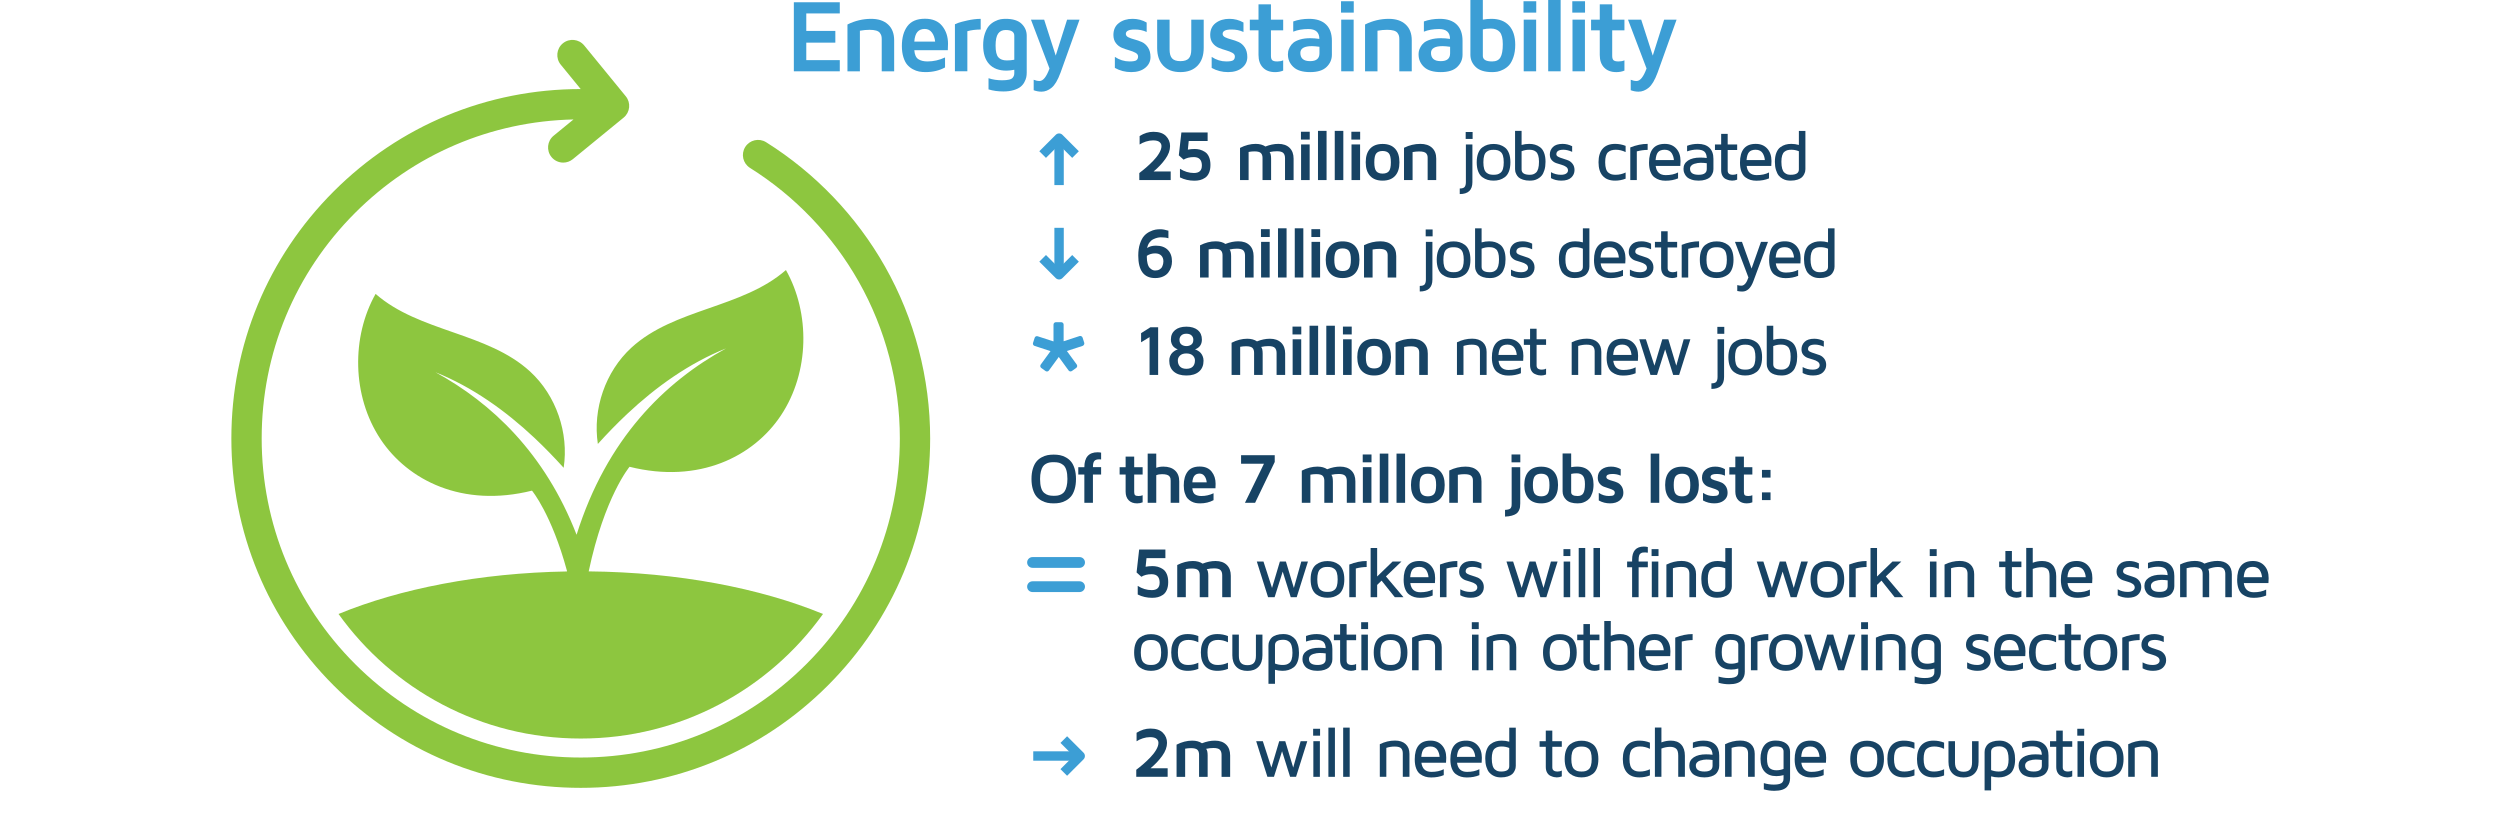 <?xml version="1.0" encoding="UTF-8"?>
<svg id="Layer_1" xmlns="http://www.w3.org/2000/svg" viewBox="0 0 821.11 268.202">
  <defs>
    <style>
      .cls-1 {
        fill: #8dc63f;
      }

      .cls-2 {
        fill: #174364;
      }

      .cls-3, .cls-4 {
        fill: #3c9ed5;
      }

      .cls-4 {
        fill-rule: evenodd;
      }
    </style>
  </defs>
  <g>
    <path class="cls-2" d="M374.198,59.146v-2.321c.715-.533,1.446-1.121,2.195-1.765s1.527-1.379,2.338-2.205c.809-.826,1.471-1.674,1.983-2.542s.769-1.645.769-2.331c0-.532-.216-.978-.647-1.335-.432-.358-1.14-.537-2.125-.537-.764,0-1.548.13-2.353.389-.807.259-1.491.582-2.057.97v-2.796c1.489-.92,2.986-1.381,4.49-1.381h.035c1.849,0,3.224.461,4.124,1.383.901.921,1.351,2.023,1.351,3.308,0,1.386-.522,2.807-1.568,4.265-1.047,1.458-2.33,2.818-3.85,4.081h5.625v2.818h-10.31Z"/>
    <path class="cls-2" d="M387.173,51.022l.848-7.523h8.618v2.817h-6.208c-.031.385-.079.861-.144,1.431-.065.569-.112,1.036-.144,1.399.733-.138,1.435-.207,2.107-.207.016-.007.031-.011.047-.011.656,0,1.26.072,1.81.218.565.154,1.124.411,1.678.771s.988.903,1.304,1.628c.316.725.475,1.598.475,2.617,0,1.029-.158,1.901-.475,2.618-.315.716-.74,1.251-1.275,1.605s-1.084.605-1.647.749c-.561.144-1.183.217-1.862.217-1.733,0-3.318-.363-4.754-1.09v-2.834c1.451.929,2.982,1.393,4.594,1.393,1.733,0,2.601-.81,2.601-2.428v-.231c-.076-1.68-.928-2.535-2.555-2.565h-.103c-1.328,0-2.443.28-3.345.84l-1.569-1.415Z"/>
    <path class="cls-2" d="M407.279,59.146v-10.572c1.735-.879,3.44-1.318,5.114-1.318h.046c1.27,0,2.33.289,3.18.867,1.456-.578,2.867-.867,4.231-.867,1.583,0,2.816.43,3.699,1.289s1.324,2.049,1.324,3.568v7.033h-2.817v-7.211c0-.746-.189-1.31-.565-1.691s-1.08-.571-2.108-.571c-.81,0-1.608.092-2.396.274.332.373.498,1.101.498,2.183v7.017h-2.817v-7.279c0-.716-.185-1.253-.554-1.611-.37-.357-1.062-.537-2.074-.537-.671,0-1.318.061-1.943.183v9.245h-2.817Z"/>
    <path class="cls-2" d="M427.287,45.847v-2.577h2.887v2.577h-2.887ZM427.333,59.146v-11.707h2.817v11.707h-2.817Z"/>
    <path class="cls-2" d="M432.884,59.146v-16.163h2.818v16.163h-2.818Z"/>
    <path class="cls-2" d="M438.389,59.146v-16.163h2.817v16.163h-2.817Z"/>
    <path class="cls-2" d="M443.848,45.847v-2.577h2.887v2.577h-2.887ZM443.894,59.146v-11.707h2.818v11.707h-2.818Z"/>
    <path class="cls-2" d="M449.995,57.771c-.954-1.038-1.432-2.527-1.432-4.467,0-1.94.477-3.43,1.432-4.468.955-1.039,2.324-1.558,4.107-1.558s3.152.519,4.106,1.558c.954,1.038,1.432,2.527,1.432,4.468,0,1.94-.477,3.429-1.432,4.467-.954,1.039-2.323,1.559-4.106,1.559s-3.152-.519-4.107-1.559ZM452.051,50.36c-.447.512-.67,1.495-.67,2.949,0,1.455.223,2.437.67,2.944s1.132.762,2.057.762c.924,0,1.607-.254,2.05-.762.443-.508.665-1.489.665-2.944,0-1.454-.222-2.438-.665-2.949-.442-.512-1.126-.768-2.05-.768-.925,0-1.609.256-2.057.768Z"/>
    <path class="cls-2" d="M461.137,59.146v-10.607c1.718-.856,3.509-1.283,5.372-1.283,1.634,0,2.911.426,3.831,1.277.921.852,1.381,2.045,1.381,3.58v7.033h-2.818v-7.274c0-.312-.028-.574-.086-.784-.057-.21-.172-.43-.344-.659-.171-.229-.452-.4-.842-.516-.389-.114-.89-.171-1.5-.171-.688,0-1.413.068-2.177.206v9.198h-2.817Z"/>
    <path class="cls-2" d="M479.445,61.907c.832,0,1.376-.182,1.632-.544s.384-.879.384-1.551v-12.373h2.143v12.383c0,2.612-1.387,3.918-4.158,3.918v-1.833ZM481.392,45.629v-2.268h2.279v2.268h-2.279Z"/>
    <path class="cls-2" d="M485.513,56.327c-.33-.83-.495-1.838-.495-3.022,0-1.185.165-2.192.495-3.023.329-.83.778-1.452,1.346-1.865.567-.414,1.148-.706,1.743-.879.594-.172,1.244-.258,1.949-.258s1.355.086,1.949.258c.594.173,1.176.465,1.743.879.567.413,1.017,1.035,1.346,1.865.329.831.495,1.838.495,3.023,0,1.185-.166,2.192-.495,3.022-.329.831-.778,1.452-1.346,1.866-.567.413-1.149.706-1.743.878s-1.244.259-1.949.259-1.355-.087-1.949-.259c-.595-.172-1.176-.465-1.743-.878-.567-.414-1.017-1.035-1.346-1.866ZM487.464,51.145c-.172.566-.257,1.285-.257,2.159,0,.873.085,1.593.257,2.158.172.566.429.985.771,1.259.344.273.69.456,1.041.547s.775.137,1.275.137c.499,0,.924-.046,1.275-.137.351-.091.697-.273,1.04-.547s.601-.692.772-1.259c.171-.565.257-1.285.257-2.158,0-.874-.086-1.593-.257-2.159-.172-.565-.43-.985-.772-1.259s-.69-.455-1.04-.547c-.352-.091-.776-.137-1.275-.137-.5,0-.925.046-1.275.137-.351.092-.697.273-1.041.547-.343.273-.6.693-.771,1.259Z"/>
    <path class="cls-2" d="M497.615,55.539v-12.552h2.143v4.616c.808-.231,1.642-.348,2.503-.348.67,0,1.295.082,1.873.246.578.165,1.145.449,1.701.854.555.405.991,1.015,1.307,1.828.316.814.475,1.801.475,2.961,0,1.031-.12,1.935-.36,2.709-.239.775-.534,1.377-.885,1.804-.35.428-.77.775-1.261,1.043-.491.267-.944.439-1.359.515-.414.076-.847.115-1.295.115-.85,0-1.591-.105-2.226-.315s-1.112-.46-1.434-.75-.575-.63-.763-1.019c-.188-.39-.305-.71-.35-.962-.047-.252-.069-.5-.069-.745ZM499.757,55.662c0,1.162.899,1.743,2.698,1.743.403,0,.762-.049,1.074-.148.312-.099.629-.284.949-.558.319-.273.565-.71.737-1.31.171-.6.257-1.348.257-2.244,0-.843-.086-1.539-.257-2.09-.172-.551-.418-.955-.737-1.214-.32-.258-.652-.433-.995-.523s-.751-.137-1.224-.137c-.876,0-1.711.163-2.503.489v5.992Z"/>
    <path class="cls-2" d="M509.031,50.745c0-.969.346-1.792,1.037-2.471.69-.679,1.747-1.019,3.167-1.019,1.059,0,2.103.256,3.132.768v1.853c-1.014-.464-1.97-.696-2.868-.696-1.551,0-2.325.499-2.325,1.496,0,.328.206.6.618.817.412.217.909.407,1.489.57.58.164,1.161.362,1.743.595s1.081.622,1.495,1.171c.415.548.622,1.226.622,2.033,0,.944-.353,1.758-1.062,2.441s-1.805,1.025-3.29,1.025c-1.253,0-2.379-.274-3.38-.823v-1.958c1.016.571,2.097.856,3.242.856h.046c.748,0,1.319-.135,1.712-.405.394-.271.591-.615.591-1.034,0-.479-.205-.866-.613-1.159s-.907-.521-1.495-.685-1.174-.347-1.758-.548c-.584-.202-1.081-.537-1.489-1.006-.409-.468-.613-1.075-.613-1.822Z"/>
    <path class="cls-2" d="M526.417,57.781c-.928-1.031-1.392-2.527-1.392-4.488s.464-3.457,1.392-4.489c.928-1.031,2.281-1.548,4.061-1.548,1.191,0,2.341.218,3.448.653v2.041c-1.062-.513-2.134-.769-3.219-.769h-.046c-1.076,0-1.921.277-2.531.833-.611.555-.917,1.648-.917,3.279,0,.865.09,1.583.27,2.154.18.57.446.993.802,1.269.355.276.714.46,1.077.552.362.092.796.138,1.3.138,1.123,0,2.211-.249,3.265-.747v2.026c-1.107.431-2.257.645-3.448.645-1.779,0-3.133-.517-4.061-1.549Z"/>
    <path class="cls-2" d="M535.456,59.146v-10.722c1.955-.779,3.856-1.169,5.705-1.169v1.971c-1.164.015-2.353.18-3.562.492v9.428h-2.143Z"/>
    <path class="cls-2" d="M541.614,53.432c0-4.117,1.723-6.176,5.166-6.176h.023c1.565,0,2.816.512,3.752,1.534s1.402,2.393,1.402,4.109c0,.559-.022,1.095-.068,1.607h-8.087c.259,2.009,1.358,3.013,3.299,3.013,1.581,0,2.929-.293,4.044-.88v1.95c-1.207.509-2.57.763-4.09.763h-.068c-.688,0-1.321-.086-1.902-.258-.58-.172-1.145-.457-1.694-.856-.55-.398-.982-1.008-1.3-1.83-.318-.822-.477-1.815-.477-2.978ZM543.768,52.583h6.014c-.031-.39-.098-.762-.201-1.117-.102-.355-.26-.716-.469-1.083-.211-.366-.514-.658-.911-.876s-.87-.326-1.421-.326c-.984,0-1.708.254-2.17.762-.463.508-.743,1.388-.842,2.641Z"/>
    <path class="cls-2" d="M552.939,55.446c0-1.157.489-2.062,1.467-2.712.979-.651,2.327-.977,4.048-.977.731,0,1.44.046,2.126.138-.046-.985-.315-1.691-.806-2.119-.492-.428-1.298-.642-2.418-.642-1.016,0-2.097.194-3.242.584v-1.833c1.107-.42,2.287-.63,3.539-.63,1.632,0,2.893.422,3.781,1.266s1.333,2.057,1.333,3.638v3.379c0,.252-.024.502-.075.75-.049.249-.168.567-.355.957s-.443.73-.765,1.02c-.322.29-.805.54-1.448.75-.644.21-1.388.315-2.231.315-.864,0-1.621-.109-2.271-.328-.65-.218-1.14-.473-1.468-.764-.329-.291-.591-.636-.786-1.034s-.315-.728-.361-.988c-.046-.26-.068-.517-.068-.769ZM555.081,55.424c0,1.321.938,1.981,2.812,1.981h.034c1.769,0,2.652-.634,2.652-1.902v-1.891c-.565-.091-1.242-.14-2.035-.147-.312,0-.64.028-.983.085-.343.058-.712.146-1.108.268-.397.122-.724.323-.983.604-.259.281-.389.615-.389,1.003Z"/>
    <path class="cls-2" d="M563.266,49.272v-1.833h2.039v-3.471h2.143v3.471h3.116v1.833h-3.116v6.766c0,.912.576,1.367,1.73,1.367h.023c.534,0,.989-.114,1.363-.342v1.941c-.535.217-1.069.325-1.605.325h-.057c-.283,0-.584-.035-.905-.103-.32-.068-.704-.203-1.151-.405-.446-.202-.815-.553-1.105-1.052s-.435-1.118-.435-1.857v-6.64h-2.039Z"/>
    <path class="cls-2" d="M571.487,53.432c0-4.117,1.722-6.176,5.166-6.176h.023c1.565,0,2.815.512,3.751,1.534s1.403,2.393,1.403,4.109c0,.559-.022,1.095-.068,1.607h-8.088c.26,2.009,1.359,3.013,3.3,3.013,1.581,0,2.929-.293,4.044-.88v1.95c-1.207.509-2.57.763-4.09.763h-.068c-.688,0-1.322-.086-1.902-.258s-1.145-.457-1.694-.856c-.55-.398-.983-1.008-1.3-1.83-.318-.822-.477-1.815-.477-2.978ZM573.64,52.583h6.015c-.031-.39-.098-.762-.201-1.117-.102-.355-.26-.716-.47-1.083-.21-.366-.514-.658-.91-.876-.398-.218-.871-.326-1.421-.326-.984,0-1.709.254-2.17.762-.463.508-.743,1.388-.843,2.641Z"/>
    <path class="cls-2" d="M582.95,53.145c0-1.16.16-2.147.48-2.961.321-.814.76-1.423,1.313-1.828.554-.404,1.122-.689,1.702-.854.581-.164,1.208-.246,1.881-.246.846,0,1.681.116,2.504.348v-4.598h2.142v12.537c0,.252-.024.502-.074.75s-.168.566-.354.955c-.188.389-.44.729-.761,1.018-.321.29-.798.54-1.431.75-.633.209-1.369.315-2.208.315-.451,0-.886-.039-1.302-.115-.417-.076-.871-.248-1.365-.515-.492-.268-.915-.615-1.267-1.043-.352-.427-.649-1.028-.894-1.804-.245-.774-.366-1.678-.366-2.709ZM585.091,53.145c0,.904.086,1.654.257,2.25.172.597.418,1.031.738,1.305.319.273.636.459.948.558.312.1.683.148,1.109.148,1.798,0,2.694-.581,2.687-1.743v-5.992c-.793-.326-1.628-.489-2.504-.489-.465,0-.871.046-1.218.137s-.684.266-1.012.523c-.327.259-.577.663-.749,1.214-.171.551-.257,1.247-.257,2.09Z"/>
    <path class="cls-2" d="M373.855,83.941c0-1.489.186-2.788.56-3.896.374-1.106.821-1.954,1.34-2.543.519-.588,1.138-1.058,1.855-1.408.718-.352,1.338-.573,1.86-.665.523-.092,1.06-.138,1.609-.138.761,0,1.654.161,2.681.481v2.486c-.623-.207-1.463-.31-2.519-.31-.36,0-.735.047-1.125.142-.391.095-.825.254-1.304.477-.477.223-.906.586-1.285,1.089s-.629,1.11-.752,1.821c.689-.527,1.645-.791,2.87-.791,1.682,0,2.983.461,3.904,1.381s1.382,2.186,1.382,3.797c0,.657-.102,1.295-.303,1.913-.202.619-.51,1.201-.926,1.747-.414.546-.993.983-1.735,1.312s-1.597.493-2.563.493c-3.7,0-5.55-2.463-5.55-7.389ZM376.684,84.01c-.008.145-.012.29-.012.435,0,.786.076,1.47.231,2.051.168.694.412,1.198.734,1.512.321.314.621.531.9.653s.568.183.867.183c.582,0,1.073-.12,1.475-.36.402-.241.682-.548.838-.923.157-.374.263-.694.316-.962.053-.268.08-.519.08-.756,0-.794-.235-1.43-.706-1.907s-1.139-.716-2.003-.716c-1.018,0-1.925.264-2.721.79Z"/>
    <path class="cls-2" d="M394.144,91.146v-10.572c1.735-.879,3.44-1.318,5.115-1.318h.046c1.27,0,2.329.289,3.179.867,1.457-.578,2.867-.867,4.232-.867,1.583,0,2.815.43,3.698,1.289s1.325,2.049,1.325,3.568v7.033h-2.818v-7.211c0-.746-.189-1.31-.565-1.691s-1.08-.571-2.108-.571c-.81,0-1.608.092-2.396.274.332.373.499,1.101.499,2.183v7.017h-2.818v-7.279c0-.716-.185-1.253-.554-1.611-.369-.357-1.062-.537-2.074-.537-.67,0-1.318.061-1.942.183v9.245h-2.818Z"/>
    <path class="cls-2" d="M414.152,77.847v-2.577h2.887v2.577h-2.887ZM414.198,91.146v-11.707h2.818v11.707h-2.818Z"/>
    <path class="cls-2" d="M419.749,91.146v-16.163h2.818v16.163h-2.818Z"/>
    <path class="cls-2" d="M425.255,91.146v-16.163h2.818v16.163h-2.818Z"/>
    <path class="cls-2" d="M430.714,77.847v-2.577h2.887v2.577h-2.887ZM430.759,91.146v-11.707h2.818v11.707h-2.818Z"/>
    <path class="cls-2" d="M436.86,89.771c-.954-1.038-1.432-2.527-1.432-4.467,0-1.94.477-3.43,1.432-4.468.955-1.039,2.324-1.558,4.107-1.558s3.152.519,4.106,1.558c.954,1.038,1.432,2.527,1.432,4.468,0,1.94-.477,3.429-1.432,4.467-.954,1.039-2.323,1.559-4.106,1.559s-3.152-.519-4.107-1.559ZM438.917,82.36c-.447.512-.67,1.495-.67,2.949,0,1.455.223,2.437.67,2.944s1.132.762,2.057.762c.924,0,1.607-.254,2.05-.762.443-.508.665-1.489.665-2.944,0-1.454-.222-2.438-.665-2.949-.442-.512-1.126-.768-2.05-.768-.925,0-1.609.256-2.057.768Z"/>
    <path class="cls-2" d="M448.003,91.146v-10.607c1.718-.856,3.509-1.283,5.372-1.283,1.634,0,2.911.426,3.831,1.277.921.852,1.381,2.045,1.381,3.58v7.033h-2.817v-7.274c0-.312-.028-.574-.086-.784s-.172-.43-.344-.659c-.172-.229-.452-.4-.842-.516-.39-.114-.89-.171-1.501-.171-.688,0-1.413.068-2.177.206v9.198h-2.817Z"/>
    <path class="cls-2" d="M466.31,93.907c.832,0,1.376-.182,1.632-.544s.384-.879.384-1.551v-12.373h2.143v12.383c0,2.612-1.387,3.918-4.158,3.918v-1.833ZM468.257,77.629v-2.268h2.279v2.268h-2.279Z"/>
    <path class="cls-2" d="M472.379,88.327c-.33-.83-.495-1.838-.495-3.022,0-1.185.165-2.192.495-3.023.329-.83.778-1.452,1.346-1.865.567-.414,1.148-.706,1.743-.879.594-.172,1.244-.258,1.949-.258s1.355.086,1.949.258c.594.173,1.176.465,1.743.879.567.413,1.017,1.035,1.346,1.865.329.831.495,1.838.495,3.023,0,1.185-.166,2.192-.495,3.022-.329.831-.778,1.452-1.346,1.866-.567.413-1.149.706-1.743.878s-1.244.259-1.949.259-1.355-.087-1.949-.259c-.595-.172-1.176-.465-1.743-.878-.567-.414-1.017-1.035-1.346-1.866ZM474.329,83.145c-.172.566-.257,1.285-.257,2.159,0,.873.085,1.593.257,2.158.172.566.429.985.771,1.259.344.273.69.456,1.041.547s.775.137,1.275.137c.499,0,.924-.046,1.275-.137.351-.091.697-.273,1.04-.547s.601-.692.772-1.259c.171-.565.257-1.285.257-2.158,0-.874-.086-1.593-.257-2.159-.172-.565-.43-.985-.772-1.259s-.69-.455-1.04-.547c-.352-.091-.776-.137-1.275-.137-.5,0-.925.046-1.275.137-.351.092-.697.273-1.041.547-.343.273-.6.693-.771,1.259Z"/>
    <path class="cls-2" d="M484.48,87.539v-12.552h2.143v4.616c.808-.231,1.642-.348,2.503-.348.67,0,1.295.082,1.873.246.578.165,1.145.449,1.701.854.555.405.991,1.015,1.307,1.828.316.814.475,1.801.475,2.961,0,1.031-.12,1.935-.36,2.709-.239.775-.534,1.377-.885,1.804-.35.428-.77.775-1.261,1.043-.491.267-.944.439-1.359.515-.414.076-.847.115-1.295.115-.85,0-1.591-.105-2.226-.315s-1.112-.46-1.434-.75-.575-.63-.763-1.019c-.188-.39-.305-.71-.35-.962-.047-.252-.069-.5-.069-.745ZM486.623,87.662c0,1.162.899,1.743,2.698,1.743.403,0,.762-.049,1.074-.148.312-.099.629-.284.949-.558.319-.273.565-.71.737-1.31.171-.6.257-1.348.257-2.244,0-.843-.086-1.539-.257-2.09-.172-.551-.418-.955-.737-1.214-.32-.258-.652-.433-.995-.523s-.751-.137-1.224-.137c-.876,0-1.711.163-2.503.489v5.992Z"/>
    <path class="cls-2" d="M495.896,82.745c0-.969.346-1.792,1.037-2.471.69-.679,1.747-1.019,3.167-1.019,1.059,0,2.103.256,3.132.768v1.853c-1.014-.464-1.97-.696-2.868-.696-1.551,0-2.325.499-2.325,1.496,0,.328.206.6.618.817.412.217.909.407,1.489.57.58.164,1.161.362,1.743.595s1.081.622,1.495,1.171c.415.548.622,1.226.622,2.033,0,.944-.353,1.758-1.062,2.441s-1.805,1.025-3.29,1.025c-1.253,0-2.379-.274-3.38-.823v-1.958c1.016.571,2.097.856,3.242.856h.046c.748,0,1.319-.135,1.712-.405.394-.271.591-.615.591-1.034,0-.479-.205-.866-.613-1.159s-.907-.521-1.495-.685-1.174-.347-1.758-.548c-.584-.202-1.081-.537-1.489-1.006-.409-.468-.613-1.075-.613-1.822Z"/>
    <path class="cls-2" d="M512.005,85.144c0-1.16.16-2.147.481-2.961s.759-1.423,1.313-1.828c.554-.404,1.121-.689,1.702-.854.581-.164,1.208-.246,1.881-.246.846,0,1.681.116,2.503.348v-4.598h2.143v12.537c0,.252-.025.502-.074.75-.05.248-.168.566-.355.955-.186.389-.44.729-.76,1.018-.321.29-.798.54-1.431.75-.634.209-1.369.315-2.208.315-.451,0-.886-.039-1.303-.115-.416-.076-.871-.248-1.364-.515-.493-.268-.915-.615-1.267-1.043-.352-.427-.65-1.028-.894-1.804-.245-.774-.367-1.678-.367-2.709ZM514.147,85.144c0,.904.086,1.654.257,2.25.172.597.417,1.031.737,1.305s.637.459.949.558c.312.1.682.148,1.109.148,1.798,0,2.693-.581,2.686-1.743v-5.992c-.792-.326-1.627-.489-2.503-.489-.466,0-.871.046-1.218.137s-.684.266-1.012.523c-.328.259-.577.663-.749,1.214-.171.551-.257,1.247-.257,2.09Z"/>
    <path class="cls-2" d="M523.536,85.432c0-4.117,1.722-6.176,5.166-6.176h.023c1.565,0,2.815.512,3.751,1.534s1.403,2.393,1.403,4.109c0,.559-.023,1.095-.068,1.607h-8.088c.26,2.009,1.359,3.013,3.299,3.013,1.581,0,2.929-.293,4.044-.88v1.95c-1.206.509-2.569.763-4.089.763h-.069c-.688,0-1.321-.086-1.901-.258s-1.145-.457-1.695-.856c-.549-.398-.982-1.008-1.3-1.83s-.476-1.815-.476-2.978ZM525.689,84.583h6.014c-.03-.39-.097-.762-.2-1.117s-.26-.716-.47-1.083c-.21-.366-.514-.658-.911-.876-.397-.218-.87-.326-1.42-.326-.985,0-1.709.254-2.171.762s-.743,1.388-.842,2.641Z"/>
    <path class="cls-2" d="M534.952,82.745c0-.969.346-1.792,1.037-2.471.69-.679,1.746-1.019,3.167-1.019,1.059,0,2.103.256,3.132.768v1.853c-1.014-.464-1.97-.696-2.868-.696-1.551,0-2.325.499-2.325,1.496,0,.328.206.6.618.817.412.217.909.407,1.489.57.58.164,1.161.362,1.743.595s1.081.622,1.495,1.171c.414.548.622,1.226.622,2.033,0,.944-.354,1.758-1.062,2.441-.709.684-1.806,1.025-3.29,1.025-1.253,0-2.379-.274-3.38-.823v-1.958c1.016.571,2.097.856,3.242.856h.046c.748,0,1.318-.135,1.712-.405s.591-.615.591-1.034c0-.479-.205-.866-.613-1.159s-.907-.521-1.495-.685-1.174-.347-1.759-.548c-.584-.202-1.08-.537-1.488-1.006-.409-.468-.613-1.075-.613-1.822Z"/>
    <path class="cls-2" d="M543.55,81.272v-1.833h2.039v-3.471h2.142v3.471h3.116v1.833h-3.116v6.766c0,.912.577,1.367,1.73,1.367h.022c.534,0,.989-.114,1.363-.342v1.941c-.534.217-1.069.325-1.603.325h-.058c-.283,0-.584-.035-.905-.103-.32-.068-.704-.203-1.151-.405-.446-.202-.815-.553-1.105-1.052-.29-.499-.435-1.118-.435-1.857v-6.64h-2.039Z"/>
    <path class="cls-2" d="M552.343,91.146v-10.722c1.954-.779,3.856-1.169,5.704-1.169v1.971c-1.164.015-2.352.18-3.562.492v9.428h-2.142Z"/>
    <path class="cls-2" d="M558.79,88.327c-.33-.83-.494-1.838-.494-3.022,0-1.185.164-2.192.494-3.023.33-.83.778-1.452,1.346-1.865.568-.414,1.148-.706,1.743-.879.595-.172,1.244-.258,1.949-.258s1.355.086,1.949.258c.595.173,1.176.465,1.743.879.567.413,1.017,1.035,1.346,1.865.33.831.495,1.838.495,3.023,0,1.185-.165,2.192-.495,3.022-.329.831-.778,1.452-1.346,1.866-.567.413-1.148.706-1.743.878-.594.172-1.244.259-1.949.259s-1.355-.087-1.949-.259-1.175-.465-1.743-.878c-.567-.414-1.016-1.035-1.346-1.866ZM560.74,83.145c-.171.566-.257,1.285-.257,2.159,0,.873.086,1.593.257,2.158.172.566.429.985.772,1.259.343.273.69.456,1.041.547.35.091.775.137,1.274.137s.925-.046,1.275-.137.697-.273,1.04-.547c.344-.273.601-.692.772-1.259.171-.565.257-1.285.257-2.158,0-.874-.086-1.593-.257-2.159-.172-.565-.429-.985-.772-1.259-.343-.273-.69-.455-1.04-.547-.351-.091-.776-.137-1.275-.137s-.925.046-1.274.137c-.352.092-.698.273-1.041.547-.344.273-.601.693-.772,1.259Z"/>
    <path class="cls-2" d="M569.838,79.439h2.303l3.149,8.768,3.094-8.768h2.303l-4.811,12.956c-.833,2.245-2.043,3.367-3.632,3.367h-.012c-.519,0-1.065-.061-1.638-.185v-1.935c.466.122.905.188,1.317.195.97,0,1.753-.901,2.349-2.702l-4.422-11.697Z"/>
    <path class="cls-2" d="M581.059,85.432c0-4.117,1.722-6.176,5.166-6.176h.023c1.565,0,2.815.512,3.751,1.534s1.403,2.393,1.403,4.109c0,.559-.022,1.095-.068,1.607h-8.088c.26,2.009,1.359,3.013,3.3,3.013,1.581,0,2.929-.293,4.044-.88v1.95c-1.207.509-2.57.763-4.09.763h-.068c-.688,0-1.322-.086-1.902-.258s-1.145-.457-1.694-.856c-.55-.398-.983-1.008-1.3-1.83-.318-.822-.477-1.815-.477-2.978ZM583.213,84.583h6.015c-.031-.39-.098-.762-.201-1.117-.102-.355-.26-.716-.47-1.083-.21-.366-.514-.658-.91-.876-.398-.218-.871-.326-1.421-.326-.984,0-1.709.254-2.17.762-.463.508-.743,1.388-.843,2.641Z"/>
    <path class="cls-2" d="M592.521,85.144c0-1.16.16-2.147.481-2.961s.759-1.423,1.312-1.828c.555-.404,1.122-.689,1.703-.854.581-.164,1.208-.246,1.881-.246.846,0,1.68.116,2.503.348v-4.598h2.143v12.537c0,.252-.025.502-.075.75-.049.248-.167.566-.354.955-.186.389-.44.729-.761,1.018-.32.29-.797.54-1.43.75-.634.209-1.369.315-2.209.315-.451,0-.885-.039-1.302-.115-.416-.076-.871-.248-1.364-.515-.493-.268-.916-.615-1.268-1.043-.352-.427-.649-1.028-.894-1.804-.245-.774-.367-1.678-.367-2.709ZM594.663,85.144c0,.904.086,1.654.258,2.25.172.597.417,1.031.737,1.305s.636.459.948.558c.312.1.683.148,1.109.148,1.799,0,2.694-.581,2.687-1.743v-5.992c-.792-.326-1.627-.489-2.503-.489-.466,0-.871.046-1.218.137s-.685.266-1.013.523c-.327.259-.576.663-.748,1.214s-.258,1.247-.258,2.09Z"/>
    <path class="cls-2" d="M374.783,112.425v-3.002l3.036-1.924h2.565v15.648h-2.818v-12.429l-2.783,1.707Z"/>
    <path class="cls-2" d="M384.034,118.473c0-.565.098-1.077.292-1.535s.43-.816.704-1.076c.275-.26.554-.479.837-.659.282-.18.522-.3.722-.36l.286-.092c-.061-.016-.144-.042-.246-.08-.103-.038-.288-.139-.556-.303-.268-.163-.502-.352-.705-.565-.202-.213-.385-.521-.549-.925-.165-.403-.247-.856-.247-1.357,0-1.317.454-2.352,1.363-3.103.909-.75,2.151-1.126,3.728-1.126s2.82.376,3.729,1.126c.908.751,1.362,1.785,1.362,3.103,0,1.43-.603,2.442-1.81,3.035l-.47.194c.076.016.178.046.304.092s.35.162.67.349c.32.188.607.411.859.671s.478.62.682,1.082c.202.462.304.972.304,1.529,0,1.52-.493,2.709-1.478,3.568-.985.859-2.37,1.289-4.153,1.289s-3.167-.43-4.152-1.289-1.478-2.049-1.478-3.568ZM386.852,118.381c0,.848.234,1.519.704,2.011s1.172.738,2.107.738,1.639-.242,2.108-.727c.469-.485.704-1.159.704-2.022,0-.626-.242-1.164-.728-1.615-.484-.45-1.18-.676-2.085-.676-.904,0-1.6.226-2.085.676-.484.451-.727.989-.727,1.615ZM387.39,111.589c0,.744.228,1.277.682,1.6.454.323.985.484,1.592.484.607,0,1.138-.159,1.593-.478.454-.318.682-.855.682-1.605,0-.562-.195-1.033-.584-1.413-.39-.38-.953-.569-1.69-.569s-1.3.191-1.69.575-.584.853-.584,1.407Z"/>
    <path class="cls-2" d="M404.507,123.146v-10.572c1.735-.879,3.44-1.318,5.115-1.318h.045c1.27,0,2.33.289,3.18.867,1.457-.578,2.867-.867,4.232-.867,1.582,0,2.815.43,3.698,1.289.884.859,1.325,2.049,1.325,3.568v7.033h-2.818v-7.211c0-.746-.189-1.31-.565-1.691s-1.08-.571-2.108-.571c-.81,0-1.608.092-2.396.274.333.373.499,1.101.499,2.183v7.017h-2.818v-7.279c0-.716-.185-1.253-.554-1.611-.37-.357-1.062-.537-2.074-.537-.671,0-1.317.061-1.942.183v9.245h-2.818Z"/>
    <path class="cls-2" d="M424.514,109.847v-2.577h2.887v2.577h-2.887ZM424.56,123.146v-11.707h2.818v11.707h-2.818Z"/>
    <path class="cls-2" d="M430.112,123.146v-16.163h2.817v16.163h-2.817Z"/>
    <path class="cls-2" d="M435.617,123.146v-16.163h2.818v16.163h-2.818Z"/>
    <path class="cls-2" d="M441.077,109.847v-2.577h2.887v2.577h-2.887ZM441.122,123.146v-11.707h2.818v11.707h-2.818Z"/>
    <path class="cls-2" d="M447.223,121.771c-.955-1.038-1.432-2.527-1.432-4.467,0-1.94.477-3.43,1.432-4.468.955-1.039,2.323-1.558,4.106-1.558s3.152.519,4.106,1.558c.955,1.038,1.433,2.527,1.433,4.468,0,1.94-.477,3.429-1.433,4.467-.954,1.039-2.323,1.559-4.106,1.559s-3.151-.519-4.106-1.559ZM449.28,114.36c-.447.512-.67,1.495-.67,2.949,0,1.455.223,2.437.67,2.944.446.508,1.132.762,2.056.762s1.607-.254,2.051-.762c.442-.508.664-1.489.664-2.944,0-1.454-.222-2.438-.664-2.949-.443-.512-1.127-.768-2.051-.768s-1.609.256-2.056.768Z"/>
    <path class="cls-2" d="M458.365,123.146v-10.607c1.718-.856,3.509-1.283,5.372-1.283,1.634,0,2.911.426,3.832,1.277.92.852,1.381,2.045,1.381,3.58v7.033h-2.818v-7.274c0-.312-.028-.574-.086-.784s-.172-.43-.344-.659c-.172-.229-.452-.4-.842-.516-.39-.114-.89-.171-1.501-.171-.686,0-1.413.068-2.177.206v9.198h-2.817Z"/>
    <path class="cls-2" d="M478.528,123.146v-10.713c1.625-.801,3.288-1.2,4.989-1.2,1.483,0,2.646.386,3.486,1.156.841.771,1.262,1.841,1.262,3.208v7.549h-2.188v-7.716c0-.689-.176-1.232-.527-1.63-.352-.398-1.06-.598-2.124-.598-.956,0-1.875.142-2.755.425v9.519h-2.143Z"/>
    <path class="cls-2" d="M490.002,117.432c0-4.117,1.722-6.176,5.167-6.176h.022c1.565,0,2.815.512,3.751,1.534s1.404,2.393,1.404,4.109c0,.559-.023,1.095-.069,1.607h-8.087c.26,2.009,1.359,3.013,3.299,3.013,1.581,0,2.929-.293,4.044-.88v1.95c-1.207.509-2.57.763-4.09.763h-.068c-.688,0-1.321-.086-1.901-.258-.581-.172-1.147-.457-1.695-.856-.549-.398-.982-1.008-1.3-1.83s-.477-1.815-.477-2.978ZM492.155,116.583h6.015c-.03-.39-.098-.762-.2-1.117-.103-.355-.26-.716-.471-1.083-.209-.366-.514-.658-.91-.876-.398-.218-.871-.326-1.42-.326-.985,0-1.709.254-2.171.762s-.743,1.388-.843,2.641Z"/>
    <path class="cls-2" d="M500.502,113.272v-1.833h2.039v-3.471h2.143v3.471h3.116v1.833h-3.116v6.766c0,.912.576,1.367,1.73,1.367h.023c.534,0,.988-.114,1.363-.342v1.941c-.535.217-1.07.325-1.605.325h-.058c-.282,0-.584-.035-.904-.103s-.705-.203-1.151-.405-.815-.553-1.105-1.052-.435-1.118-.435-1.857v-6.64h-2.039Z"/>
    <path class="cls-2" d="M516.21,123.146v-10.713c1.624-.801,3.287-1.2,4.988-1.2,1.482,0,2.644.386,3.486,1.156.841.771,1.262,1.841,1.262,3.208v7.549h-2.188v-7.716c0-.689-.177-1.232-.528-1.63-.352-.398-1.06-.598-2.124-.598-.957,0-1.875.142-2.755.425v9.519h-2.142Z"/>
    <path class="cls-2" d="M527.683,117.432c0-4.117,1.722-6.176,5.166-6.176h.022c1.566,0,2.816.512,3.752,1.534s1.403,2.393,1.403,4.109c0,.559-.022,1.095-.069,1.607h-8.087c.26,2.009,1.359,3.013,3.3,3.013,1.58,0,2.928-.293,4.043-.88v1.95c-1.207.509-2.57.763-4.09.763h-.068c-.688,0-1.321-.086-1.901-.258-.581-.172-1.145-.457-1.694-.856-.55-.398-.983-1.008-1.301-1.83s-.476-1.815-.476-2.978ZM529.837,116.583h6.014c-.03-.39-.098-.762-.2-1.117s-.26-.716-.47-1.083c-.21-.366-.514-.658-.91-.876-.398-.218-.871-.326-1.421-.326-.985,0-1.709.254-2.171.762s-.742,1.388-.842,2.641Z"/>
    <path class="cls-2" d="M538.401,111.439h2.188l2.807,8.66,2.577-8.66h1.981l2.613,8.663,2.438-8.663h2.188l-3.69,11.707h-1.957l-2.642-8.401-2.66,8.401h-2.154l-3.689-11.707Z"/>
    <path class="cls-2" d="M562.104,125.907c.832,0,1.376-.182,1.632-.544s.384-.879.384-1.551v-12.373h2.143v12.383c0,2.612-1.387,3.918-4.158,3.918v-1.833ZM564.051,109.629v-2.268h2.279v2.268h-2.279Z"/>
    <path class="cls-2" d="M568.173,120.327c-.33-.83-.495-1.838-.495-3.022,0-1.185.165-2.192.495-3.023.329-.83.777-1.452,1.346-1.865.567-.414,1.148-.706,1.742-.879.595-.172,1.244-.258,1.95-.258.705,0,1.355.086,1.949.258.594.173,1.175.465,1.743.879.567.413,1.016,1.035,1.346,1.865.329.831.494,1.838.494,3.023,0,1.185-.165,2.192-.494,3.022-.33.831-.778,1.452-1.346,1.866-.568.413-1.149.706-1.743.878-.595.172-1.244.259-1.949.259-.706,0-1.355-.087-1.95-.259-.594-.172-1.175-.465-1.742-.878-.568-.414-1.017-1.035-1.346-1.866ZM570.123,115.145c-.172.566-.257,1.285-.257,2.159,0,.873.085,1.593.257,2.158.171.566.429.985.771,1.259s.69.456,1.041.547.775.137,1.275.137c.499,0,.924-.046,1.274-.137.352-.091.698-.273,1.041-.547s.601-.692.771-1.259c.172-.565.258-1.285.258-2.158,0-.874-.086-1.593-.258-2.159-.171-.565-.429-.985-.771-1.259s-.69-.455-1.041-.547c-.351-.091-.775-.137-1.274-.137-.5,0-.925.046-1.275.137-.351.092-.698.273-1.041.547s-.601.693-.771,1.259Z"/>
    <path class="cls-2" d="M580.274,119.539v-12.552h2.142v4.616c.808-.231,1.643-.348,2.504-.348.669,0,1.294.082,1.872.246.578.165,1.145.449,1.701.854.556.405.991,1.015,1.308,1.828.315.814.474,1.801.474,2.961,0,1.031-.12,1.935-.359,2.709-.24.775-.535,1.377-.885,1.804-.351.428-.771.775-1.262,1.043-.491.267-.944.439-1.359.515-.414.076-.846.115-1.295.115-.85,0-1.591-.105-2.226-.315s-1.112-.46-1.434-.75-.575-.63-.763-1.019c-.188-.39-.304-.71-.35-.962s-.068-.5-.068-.745ZM582.416,119.662c0,1.162.899,1.743,2.698,1.743.403,0,.762-.049,1.074-.148.312-.099.629-.284.949-.558s.565-.71.737-1.31c.171-.6.257-1.348.257-2.244,0-.843-.086-1.539-.257-2.09-.172-.551-.417-.955-.737-1.214-.32-.258-.652-.433-.995-.523s-.751-.137-1.223-.137c-.877,0-1.712.163-2.504.489v5.992Z"/>
    <path class="cls-2" d="M591.69,114.745c0-.969.346-1.792,1.036-2.471.691-.679,1.747-1.019,3.168-1.019,1.059,0,2.103.256,3.131.768v1.853c-1.013-.464-1.969-.696-2.868-.696-1.55,0-2.325.499-2.325,1.496,0,.328.206.6.619.817.412.217.908.407,1.489.57.58.164,1.161.362,1.743.595s1.08.622,1.495,1.171c.414.548.622,1.226.622,2.033,0,.944-.354,1.758-1.063,2.441-.708.684-1.805,1.025-3.29,1.025-1.253,0-2.379-.274-3.379-.823v-1.958c1.016.571,2.097.856,3.241.856h.047c.748,0,1.318-.135,1.712-.405s.59-.615.59-1.034c0-.479-.204-.866-.612-1.159-.409-.293-.907-.521-1.495-.685-.589-.164-1.175-.347-1.759-.548-.584-.202-1.08-.537-1.489-1.006-.408-.468-.612-1.075-.612-1.822Z"/>
  </g>
  <g>
    <path class="cls-2" d="M373.301,188.022l.848-7.523h8.618v2.817h-6.208c-.031.385-.079.861-.144,1.431-.065.569-.112,1.036-.144,1.399.733-.138,1.435-.207,2.107-.207.016-.007.031-.011.047-.011.656,0,1.26.072,1.81.218.565.154,1.124.411,1.678.771s.988.903,1.304,1.628c.316.725.475,1.598.475,2.617,0,1.029-.158,1.901-.475,2.618-.315.716-.74,1.251-1.275,1.605s-1.084.605-1.647.749c-.561.144-1.183.217-1.862.217-1.733,0-3.318-.363-4.754-1.09v-2.834c1.451.929,2.982,1.393,4.594,1.393,1.733,0,2.601-.81,2.601-2.428v-.231c-.076-1.68-.928-2.535-2.555-2.565h-.103c-1.328,0-2.443.28-3.345.84l-1.569-1.415Z"/>
    <path class="cls-2" d="M386.654,196.146v-10.572c1.735-.879,3.44-1.318,5.114-1.318h.046c1.27,0,2.329.289,3.179.867,1.457-.578,2.868-.867,4.232-.867,1.583,0,2.816.43,3.699,1.289s1.324,2.049,1.324,3.568v7.033h-2.818v-7.211c0-.746-.188-1.31-.565-1.691-.378-.381-1.08-.571-2.109-.571-.81,0-1.608.092-2.394.274.332.373.498,1.101.498,2.183v7.017h-2.818v-7.279c0-.716-.184-1.253-.554-1.611-.369-.357-1.06-.537-2.073-.537-.671,0-1.318.061-1.943.183v9.245h-2.817Z"/>
    <path class="cls-2" d="M412.796,184.439h2.188l2.806,8.66,2.578-8.66h1.981l2.612,8.663,2.439-8.663h2.188l-3.69,11.707h-1.958l-2.641-8.401-2.66,8.401h-2.154l-3.69-11.707Z"/>
    <path class="cls-2" d="M430.963,193.327c-.33-.83-.495-1.838-.495-3.022,0-1.185.165-2.192.495-3.023.329-.83.778-1.452,1.346-1.865.567-.414,1.148-.706,1.743-.879.594-.172,1.244-.258,1.949-.258s1.355.086,1.949.258c.594.173,1.176.465,1.743.879.567.413,1.017,1.035,1.346,1.865.329.831.495,1.838.495,3.023,0,1.185-.166,2.192-.495,3.022-.329.831-.778,1.452-1.346,1.866-.567.413-1.149.706-1.743.878s-1.244.259-1.949.259-1.355-.087-1.949-.259c-.595-.172-1.176-.465-1.743-.878-.567-.414-1.017-1.035-1.346-1.866ZM432.913,188.145c-.172.566-.257,1.285-.257,2.159,0,.873.085,1.593.257,2.158.172.566.429.985.771,1.259.344.273.69.456,1.041.547s.775.137,1.275.137c.499,0,.924-.046,1.275-.137.351-.091.697-.273,1.04-.547s.601-.692.772-1.259c.171-.565.257-1.285.257-2.158,0-.874-.086-1.593-.257-2.159-.172-.565-.43-.985-.772-1.259s-.69-.455-1.04-.547c-.352-.091-.776-.137-1.275-.137-.5,0-.925.046-1.275.137-.351.092-.697.273-1.041.547-.343.273-.6.693-.771,1.259Z"/>
    <path class="cls-2" d="M443.167,196.146v-10.722c1.955-.779,3.857-1.169,5.705-1.169v1.971c-1.164.015-2.352.18-3.562.492v9.428h-2.143Z"/>
    <path class="cls-2" d="M450.173,196.146v-16.163h2.143v9.358l5.064-4.902h2.909l-5.086,4.88,5.762,6.827h-2.852l-4.342-5.441-1.455,1.409v4.032h-2.143Z"/>
    <path class="cls-2" d="M461.016,190.432c0-4.117,1.722-6.176,5.166-6.176h.023c1.565,0,2.815.512,3.751,1.534s1.403,2.393,1.403,4.109c0,.559-.022,1.095-.068,1.607h-8.088c.26,2.009,1.359,3.013,3.3,3.013,1.581,0,2.929-.293,4.044-.88v1.95c-1.207.509-2.57.763-4.09.763h-.068c-.688,0-1.322-.086-1.902-.258s-1.145-.457-1.694-.856c-.55-.398-.983-1.008-1.3-1.83-.318-.822-.477-1.815-.477-2.978ZM463.17,189.583h6.015c-.031-.39-.098-.762-.201-1.117-.102-.355-.26-.716-.47-1.083-.21-.366-.514-.658-.91-.876-.398-.218-.871-.326-1.421-.326-.984,0-1.709.254-2.17.762-.463.508-.743,1.388-.843,2.641Z"/>
    <path class="cls-2" d="M472.948,196.146v-10.722c1.955-.779,3.857-1.169,5.705-1.169v1.971c-1.164.015-2.352.18-3.562.492v9.428h-2.143Z"/>
    <path class="cls-2" d="M479.244,187.745c0-.969.346-1.792,1.036-2.471.691-.679,1.748-1.019,3.168-1.019,1.059,0,2.103.256,3.131.768v1.853c-1.013-.464-1.969-.696-2.867-.696-1.551,0-2.326.499-2.326,1.496,0,.328.207.6.619.817.412.217.908.407,1.489.57.58.164,1.161.362,1.743.595s1.08.622,1.495,1.171c.415.548.622,1.226.622,2.033,0,.944-.354,1.758-1.062,2.441-.709.684-1.806,1.025-3.291,1.025-1.252,0-2.379-.274-3.379-.823v-1.958c1.016.571,2.097.856,3.242.856h.046c.748,0,1.319-.135,1.712-.405.394-.271.59-.615.59-1.034,0-.479-.204-.866-.612-1.159-.409-.293-.907-.521-1.495-.685s-1.174-.347-1.758-.548c-.585-.202-1.081-.537-1.49-1.006-.408-.468-.612-1.075-.612-1.822Z"/>
    <path class="cls-2" d="M494.791,184.439h2.188l2.806,8.66,2.578-8.66h1.981l2.612,8.663,2.439-8.663h2.188l-3.69,11.707h-1.958l-2.641-8.401-2.66,8.401h-2.154l-3.69-11.707Z"/>
    <path class="cls-2" d="M513.505,182.629v-2.268h2.279v2.268h-2.279ZM513.573,196.146v-11.707h2.143v11.707h-2.143Z"/>
    <path class="cls-2" d="M518.517,196.146v-16.163h2.142v16.163h-2.142Z"/>
    <path class="cls-2" d="M523.37,196.146v-16.163h2.142v16.163h-2.142Z"/>
    <path class="cls-2" d="M534.415,186.318v-1.879h1.638v-.561c0-2.909,1.298-4.364,3.894-4.364.435,0,.859.054,1.272.16v1.855c-.314-.06-.603-.092-.87-.092-.359,0-.632.016-.819.046-.186.031-.403.117-.647.258-.244.142-.42.388-.526.739-.107.352-.161.817-.161,1.397v.561h3.024v1.879h-3.024v9.828h-2.142v-9.828h-1.638Z"/>
    <path class="cls-2" d="M542.452,182.629v-2.268h2.279v2.268h-2.279ZM542.52,196.146v-11.707h2.143v11.707h-2.143Z"/>
    <path class="cls-2" d="M547.315,196.146v-10.713c1.625-.801,3.288-1.2,4.989-1.2,1.482,0,2.644.386,3.486,1.156.841.771,1.262,1.841,1.262,3.208v7.549h-2.188v-7.716c0-.689-.176-1.232-.527-1.63-.352-.398-1.06-.598-2.124-.598-.957,0-1.875.142-2.755.425v9.519h-2.143Z"/>
    <path class="cls-2" d="M558.789,190.144c0-1.16.16-2.147.481-2.961s.759-1.423,1.312-1.828c.555-.404,1.122-.689,1.703-.854.581-.164,1.208-.246,1.881-.246.846,0,1.68.116,2.503.348v-4.598h2.143v12.537c0,.252-.025.502-.075.75-.049.248-.167.566-.354.955-.186.389-.44.729-.761,1.018-.32.29-.797.54-1.43.75-.634.209-1.369.315-2.209.315-.451,0-.885-.039-1.302-.115-.416-.076-.871-.248-1.364-.515-.493-.268-.916-.615-1.268-1.043-.352-.427-.649-1.028-.894-1.804-.245-.774-.367-1.678-.367-2.709ZM560.93,190.144c0,.904.086,1.654.258,2.25.172.597.417,1.031.737,1.305s.636.459.948.558c.312.1.683.148,1.109.148,1.799,0,2.694-.581,2.687-1.743v-5.992c-.792-.326-1.627-.489-2.503-.489-.466,0-.871.046-1.218.137s-.685.266-1.013.523c-.327.259-.576.663-.748,1.214s-.258,1.247-.258,2.09Z"/>
    <path class="cls-2" d="M576.982,184.439h2.188l2.807,8.66,2.577-8.66h1.982l2.612,8.663,2.439-8.663h2.188l-3.689,11.707h-1.958l-2.641-8.401-2.66,8.401h-2.154l-3.69-11.707Z"/>
    <path class="cls-2" d="M595.147,193.327c-.329-.83-.494-1.838-.494-3.022,0-1.185.165-2.192.494-3.023.33-.83.779-1.452,1.347-1.865.567-.414,1.148-.706,1.743-.879.594-.172,1.244-.258,1.949-.258s1.355.086,1.949.258c.594.173,1.175.465,1.742.879.568.413,1.017,1.035,1.347,1.865.329.831.494,1.838.494,3.023,0,1.185-.165,2.192-.494,3.022-.33.831-.778,1.452-1.347,1.866-.567.413-1.148.706-1.742.878-.595.172-1.244.259-1.949.259s-1.355-.087-1.949-.259c-.595-.172-1.176-.465-1.743-.878-.567-.414-1.017-1.035-1.347-1.866ZM597.098,188.145c-.172.566-.258,1.285-.258,2.159,0,.873.086,1.593.258,2.158.172.566.429.985.771,1.259.344.273.69.456,1.041.547s.775.137,1.275.137c.499,0,.924-.046,1.275-.137.35-.091.697-.273,1.04-.547s.601-.692.771-1.259c.172-.565.258-1.285.258-2.158,0-.874-.086-1.593-.258-2.159-.171-.565-.429-.985-.771-1.259s-.69-.455-1.04-.547c-.352-.091-.776-.137-1.275-.137-.5,0-.925.046-1.275.137-.351.092-.697.273-1.041.547-.343.273-.6.693-.771,1.259Z"/>
    <path class="cls-2" d="M607.352,196.146v-10.722c1.955-.779,3.856-1.169,5.705-1.169v1.971c-1.164.015-2.353.18-3.562.492v9.428h-2.143Z"/>
    <path class="cls-2" d="M614.358,196.146v-16.163h2.143v9.358l5.062-4.902h2.91l-5.086,4.88,5.762,6.827h-2.853l-4.341-5.441-1.455,1.409v4.032h-2.143Z"/>
    <path class="cls-2" d="M633.811,182.629v-2.268h2.28v2.268h-2.28ZM633.88,196.146v-11.707h2.142v11.707h-2.142Z"/>
    <path class="cls-2" d="M638.675,196.146v-10.713c1.624-.801,3.288-1.2,4.989-1.2,1.482,0,2.644.386,3.485,1.156.841.771,1.262,1.841,1.262,3.208v7.549h-2.188v-7.716c0-.689-.177-1.232-.528-1.63-.352-.398-1.06-.598-2.123-.598-.957,0-1.875.142-2.756.425v9.519h-2.142Z"/>
    <path class="cls-2" d="M656.616,186.272v-1.833h2.039v-3.471h2.143v3.471h3.116v1.833h-3.116v6.766c0,.912.576,1.367,1.73,1.367h.023c.534,0,.989-.114,1.363-.342v1.941c-.535.217-1.069.325-1.605.325h-.057c-.283,0-.584-.035-.905-.103-.32-.068-.704-.203-1.151-.405-.446-.202-.815-.553-1.105-1.052s-.435-1.118-.435-1.857v-6.64h-2.039Z"/>
    <path class="cls-2" d="M665.501,196.146v-16.186h2.143v4.874c1.002-.386,2.035-.578,3.1-.578,1.459,0,2.593.434,3.399,1.3.807.867,1.21,2.099,1.21,3.694v6.896h-2.188v-6.981c0-1.147-.243-1.913-.729-2.296-.486-.383-1.12-.574-1.9-.574-.957,0-1.921.188-2.893.562v9.289h-2.143Z"/>
    <path class="cls-2" d="M676.884,190.432c0-4.117,1.722-6.176,5.166-6.176h.022c1.565,0,2.816.512,3.752,1.534s1.403,2.393,1.403,4.109c0,.559-.023,1.095-.069,1.607h-8.087c.26,2.009,1.359,3.013,3.299,3.013,1.581,0,2.929-.293,4.044-.88v1.95c-1.207.509-2.57.763-4.09.763h-.068c-.688,0-1.321-.086-1.901-.258-.581-.172-1.145-.457-1.695-.856-.549-.398-.982-1.008-1.3-1.83s-.476-1.815-.476-2.978ZM679.037,189.583h6.014c-.03-.39-.098-.762-.2-1.117-.103-.355-.26-.716-.47-1.083-.21-.366-.514-.658-.911-.876-.397-.218-.87-.326-1.42-.326-.985,0-1.709.254-2.171.762s-.743,1.388-.842,2.641Z"/>
    <path class="cls-2" d="M695.168,187.745c0-.969.346-1.792,1.037-2.471.69-.679,1.747-1.019,3.167-1.019,1.059,0,2.103.256,3.132.768v1.853c-1.014-.464-1.97-.696-2.868-.696-1.551,0-2.325.499-2.325,1.496,0,.328.206.6.618.817.412.217.909.407,1.489.57.58.164,1.161.362,1.743.595s1.081.622,1.495,1.171c.415.548.622,1.226.622,2.033,0,.944-.353,1.758-1.062,2.441s-1.805,1.025-3.29,1.025c-1.253,0-2.379-.274-3.38-.823v-1.958c1.016.571,2.097.856,3.242.856h.046c.748,0,1.319-.135,1.712-.405.394-.271.591-.615.591-1.034,0-.479-.205-.866-.613-1.159s-.907-.521-1.495-.685-1.174-.347-1.758-.548c-.584-.202-1.081-.537-1.489-1.006-.409-.468-.613-1.075-.613-1.822Z"/>
    <path class="cls-2" d="M704.316,192.446c0-1.157.489-2.062,1.468-2.712.978-.651,2.327-.977,4.047-.977.731,0,1.44.046,2.126.138-.046-.985-.315-1.691-.806-2.119-.492-.428-1.298-.642-2.418-.642-1.016,0-2.097.194-3.242.584v-1.833c1.107-.42,2.287-.63,3.539-.63,1.633,0,2.893.422,3.781,1.266s1.334,2.057,1.334,3.638v3.379c0,.252-.025.502-.075.75-.05.249-.169.567-.356.957s-.442.73-.765,1.02c-.321.29-.805.54-1.448.75-.644.21-1.388.315-2.231.315-.864,0-1.621-.109-2.271-.328-.649-.218-1.14-.473-1.468-.764-.329-.291-.591-.636-.785-1.034-.195-.398-.316-.728-.362-.988-.046-.26-.068-.517-.068-.769ZM706.458,192.424c0,1.321.938,1.981,2.812,1.981h.034c1.769,0,2.652-.634,2.652-1.902v-1.891c-.564-.091-1.242-.14-2.034-.147-.312,0-.641.028-.983.085-.343.058-.713.146-1.109.268-.396.122-.724.323-.983.604-.259.281-.389.615-.389,1.003Z"/>
    <path class="cls-2" d="M716.042,196.146v-10.745c1.563-.779,3.185-1.168,4.863-1.168,1.269,0,2.312.294,3.129.882,1.474-.588,2.904-.882,4.294-.882,1.478,0,2.632.386,3.46,1.156.828.771,1.242,1.849,1.242,3.231v7.526h-2.143v-7.675c0-.672-.164-1.215-.493-1.627s-.973-.618-1.929-.618c-1.033,0-2.08.218-3.144.652.183.497.273,1.054.273,1.673v7.595h-2.143v-7.652c0-.688-.182-1.23-.545-1.626-.364-.398-1.085-.596-2.164-.596-.834,0-1.688.118-2.56.354v9.52h-2.143Z"/>
    <path class="cls-2" d="M734.778,190.432c0-4.117,1.722-6.176,5.166-6.176h.023c1.565,0,2.815.512,3.751,1.534s1.403,2.393,1.403,4.109c0,.559-.023,1.095-.068,1.607h-8.088c.26,2.009,1.359,3.013,3.299,3.013,1.581,0,2.929-.293,4.044-.88v1.95c-1.206.509-2.569.763-4.089.763h-.069c-.688,0-1.321-.086-1.901-.258s-1.145-.457-1.695-.856c-.549-.398-.982-1.008-1.3-1.83s-.476-1.815-.476-2.978ZM736.931,189.583h6.014c-.03-.39-.097-.762-.2-1.117s-.26-.716-.47-1.083c-.21-.366-.514-.658-.911-.876-.397-.218-.87-.326-1.42-.326-.985,0-1.709.254-2.171.762s-.743,1.388-.842,2.641Z"/>
    <path class="cls-2" d="M372.995,217.327c-.33-.83-.495-1.838-.495-3.022,0-1.185.165-2.192.495-3.023.329-.83.777-1.452,1.346-1.865.567-.414,1.148-.706,1.742-.879.595-.172,1.244-.258,1.95-.258.705,0,1.355.086,1.949.258.594.173,1.175.465,1.743.879.567.413,1.016,1.035,1.346,1.865.329.831.494,1.838.494,3.023,0,1.185-.165,2.192-.494,3.022-.33.831-.778,1.452-1.346,1.866-.568.413-1.149.706-1.743.878-.595.172-1.244.259-1.949.259-.706,0-1.355-.087-1.95-.259-.594-.172-1.175-.465-1.742-.878-.568-.414-1.017-1.035-1.346-1.866ZM374.945,212.145c-.172.566-.257,1.285-.257,2.159,0,.873.085,1.593.257,2.158.171.566.429.985.771,1.259s.69.456,1.041.547.775.137,1.275.137c.499,0,.924-.046,1.274-.137.352-.091.698-.273,1.041-.547s.601-.692.771-1.259c.172-.565.258-1.285.258-2.158,0-.874-.086-1.593-.258-2.159-.171-.565-.429-.985-.771-1.259s-.69-.455-1.041-.547c-.351-.091-.775-.137-1.274-.137-.5,0-.925.046-1.275.137-.351.092-.698.273-1.041.547s-.601.693-.771,1.259Z"/>
    <path class="cls-2" d="M386.075,218.781c-.928-1.031-1.392-2.527-1.392-4.488s.464-3.457,1.392-4.489c.928-1.031,2.281-1.548,4.061-1.548,1.191,0,2.341.218,3.448.653v2.041c-1.062-.513-2.135-.769-3.22-.769h-.046c-1.076,0-1.92.277-2.531.833-.611.555-.916,1.648-.916,3.279,0,.865.09,1.583.269,2.154.18.57.447.993.802,1.269.355.276.715.46,1.077.552s.796.138,1.3.138c1.123,0,2.211-.249,3.266-.747v2.026c-1.107.431-2.257.645-3.448.645-1.78,0-3.134-.517-4.061-1.549Z"/>
    <path class="cls-2" d="M395.807,218.781c-.928-1.031-1.392-2.527-1.392-4.488s.464-3.457,1.392-4.489c.928-1.031,2.281-1.548,4.061-1.548,1.191,0,2.341.218,3.448.653v2.041c-1.062-.513-2.135-.769-3.22-.769h-.046c-1.076,0-1.92.277-2.531.833-.611.555-.916,1.648-.916,3.279,0,.865.09,1.583.269,2.154.18.57.447.993.802,1.269.355.276.715.46,1.077.552s.796.138,1.3.138c1.123,0,2.211-.249,3.266-.747v2.026c-1.107.431-2.257.645-3.448.645-1.78,0-3.134-.517-4.061-1.549Z"/>
    <path class="cls-2" d="M404.755,215.221v-6.781h2.142v6.949c0,1.063.227,1.843.681,2.34.453.497,1.163.745,2.132.745.968,0,1.675-.246,2.12-.739.446-.493.669-1.274.669-2.346v-6.949h2.143v6.781c0,1.627-.432,2.889-1.294,3.786-.863.897-2.075,1.346-3.638,1.346s-2.779-.448-3.649-1.346-1.305-2.159-1.305-3.786Z"/>
    <path class="cls-2" d="M416.618,224.602v-12.578c0-.252.023-.502.068-.75.047-.248.163-.564.35-.945s.44-.718.761-1.008.801-.54,1.441-.75,1.385-.315,2.231-.315c.435,0,.859.038,1.275.114.416.077.87.249,1.362.516.491.268.917.615,1.275,1.043s.658,1.029.898,1.804c.24.775.36,1.671.36,2.687,0,1.161-.158,2.151-.475,2.973s-.754,1.43-1.31,1.827-1.123.682-1.699.854-1.211.258-1.906.258c-.864,0-1.694-.115-2.49-.344v4.616h-2.143ZM418.76,217.935c.81.314,1.642.47,2.49.47.482,0,.894-.046,1.234-.138.34-.092.676-.267,1.004-.526.329-.26.58-.667.752-1.221.172-.553.259-1.254.259-2.102,0-.909-.087-1.663-.259-2.263s-.419-1.036-.74-1.312c-.321-.274-.639-.462-.953-.561-.314-.099-.673-.148-1.078-.148-1.807,0-2.709.584-2.709,1.753v6.048Z"/>
    <path class="cls-2" d="M427.783,216.446c0-1.157.489-2.062,1.467-2.712.979-.651,2.327-.977,4.048-.977.731,0,1.44.046,2.126.138-.046-.985-.315-1.691-.806-2.119-.492-.428-1.298-.642-2.418-.642-1.016,0-2.097.194-3.242.584v-1.833c1.107-.42,2.287-.63,3.539-.63,1.632,0,2.893.422,3.781,1.266s1.333,2.057,1.333,3.638v3.379c0,.252-.024.502-.075.75-.049.249-.168.567-.355.957s-.443.73-.765,1.02c-.322.29-.805.54-1.448.75-.644.21-1.388.315-2.231.315-.864,0-1.621-.109-2.271-.328-.65-.218-1.14-.473-1.468-.764-.329-.291-.591-.636-.786-1.034s-.315-.728-.361-.988c-.046-.26-.068-.517-.068-.769ZM429.925,216.424c0,1.321.938,1.981,2.812,1.981h.034c1.769,0,2.652-.634,2.652-1.902v-1.891c-.565-.091-1.242-.14-2.035-.147-.312,0-.64.028-.983.085-.343.058-.712.146-1.108.268-.397.122-.724.323-.983.604-.259.281-.389.615-.389,1.003Z"/>
    <path class="cls-2" d="M438.11,210.272v-1.833h2.039v-3.471h2.143v3.471h3.115v1.833h-3.115v6.766c0,.912.576,1.367,1.73,1.367h.022c.535,0,.989-.114,1.363-.342v1.941c-.534.217-1.068.325-1.603.325h-.057c-.283,0-.585-.035-.905-.103-.321-.068-.704-.203-1.151-.405s-.815-.553-1.105-1.052-.435-1.118-.435-1.857v-6.64h-2.039Z"/>
    <path class="cls-2" d="M447.064,206.629v-2.268h2.279v2.268h-2.279ZM447.132,220.146v-11.707h2.142v11.707h-2.142Z"/>
    <path class="cls-2" d="M451.689,217.327c-.33-.83-.495-1.838-.495-3.022,0-1.185.165-2.192.495-3.023.329-.83.778-1.452,1.346-1.865.567-.414,1.148-.706,1.743-.879.594-.172,1.244-.258,1.949-.258s1.355.086,1.949.258c.595.173,1.176.465,1.743.879.567.413,1.017,1.035,1.346,1.865.33.831.495,1.838.495,3.023,0,1.185-.165,2.192-.495,3.022-.329.831-.778,1.452-1.346,1.866-.567.413-1.148.706-1.743.878-.594.172-1.244.259-1.949.259s-1.355-.087-1.949-.259c-.595-.172-1.176-.465-1.743-.878-.567-.414-1.017-1.035-1.346-1.866ZM453.639,212.145c-.171.566-.257,1.285-.257,2.159,0,.873.086,1.593.257,2.158.172.566.43.985.772,1.259s.69.456,1.04.547c.352.091.776.137,1.275.137.5,0,.925-.046,1.275-.137s.697-.273,1.041-.547c.343-.273.6-.692.771-1.259.172-.565.258-1.285.258-2.158,0-.874-.086-1.593-.258-2.159-.172-.565-.429-.985-.771-1.259-.344-.273-.69-.455-1.041-.547-.351-.091-.775-.137-1.275-.137-.499,0-.924.046-1.275.137-.351.092-.697.273-1.04.547s-.601.693-.772,1.259Z"/>
    <path class="cls-2" d="M463.791,220.146v-10.713c1.625-.801,3.288-1.2,4.989-1.2,1.482,0,2.644.386,3.486,1.156.841.771,1.262,1.841,1.262,3.208v7.549h-2.188v-7.716c0-.689-.176-1.232-.528-1.63-.352-.398-1.06-.598-2.123-.598-.957,0-1.875.142-2.756.425v9.519h-2.142Z"/>
    <path class="cls-2" d="M483.405,206.629v-2.268h2.279v2.268h-2.279ZM483.473,220.146v-11.707h2.142v11.707h-2.142Z"/>
    <path class="cls-2" d="M488.268,220.146v-10.713c1.625-.801,3.288-1.2,4.989-1.2,1.482,0,2.644.386,3.485,1.156.842.771,1.262,1.841,1.262,3.208v7.549h-2.188v-7.716c0-.689-.176-1.232-.528-1.63-.352-.398-1.06-.598-2.123-.598-.957,0-1.875.142-2.755.425v9.519h-2.143Z"/>
    <path class="cls-2" d="M507.288,217.327c-.329-.83-.494-1.838-.494-3.022,0-1.185.165-2.192.494-3.023.33-.83.779-1.452,1.347-1.865.567-.414,1.148-.706,1.743-.879.594-.172,1.244-.258,1.949-.258s1.355.086,1.949.258c.594.173,1.175.465,1.742.879.568.413,1.017,1.035,1.347,1.865.329.831.494,1.838.494,3.023,0,1.185-.165,2.192-.494,3.022-.33.831-.778,1.452-1.347,1.866-.567.413-1.148.706-1.742.878-.595.172-1.244.259-1.949.259s-1.355-.087-1.949-.259c-.595-.172-1.176-.465-1.743-.878-.567-.414-1.017-1.035-1.347-1.866ZM509.239,212.145c-.172.566-.258,1.285-.258,2.159,0,.873.086,1.593.258,2.158.172.566.429.985.771,1.259.344.273.69.456,1.041.547s.775.137,1.275.137c.499,0,.924-.046,1.275-.137.35-.091.697-.273,1.04-.547s.601-.692.771-1.259c.172-.565.258-1.285.258-2.158,0-.874-.086-1.593-.258-2.159-.171-.565-.429-.985-.771-1.259s-.69-.455-1.04-.547c-.352-.091-.776-.137-1.275-.137-.5,0-.925.046-1.275.137-.351.092-.697.273-1.041.547-.343.273-.6.693-.771,1.259Z"/>
    <path class="cls-2" d="M518.026,210.272v-1.833h2.039v-3.471h2.143v3.471h3.116v1.833h-3.116v6.766c0,.912.576,1.367,1.73,1.367h.023c.534,0,.989-.114,1.363-.342v1.941c-.535.217-1.069.325-1.605.325h-.057c-.283,0-.584-.035-.905-.103-.32-.068-.704-.203-1.151-.405-.446-.202-.815-.553-1.105-1.052s-.435-1.118-.435-1.857v-6.64h-2.039Z"/>
    <path class="cls-2" d="M526.911,220.146v-16.186h2.143v4.874c1.002-.386,2.035-.578,3.1-.578,1.459,0,2.593.434,3.399,1.3.807.867,1.21,2.099,1.21,3.694v6.896h-2.188v-6.981c0-1.147-.243-1.913-.729-2.296-.486-.383-1.12-.574-1.9-.574-.957,0-1.921.188-2.893.562v9.289h-2.143Z"/>
    <path class="cls-2" d="M538.294,214.432c0-4.117,1.722-6.176,5.166-6.176h.023c1.565,0,2.815.512,3.751,1.534s1.403,2.393,1.403,4.109c0,.559-.023,1.095-.068,1.607h-8.088c.26,2.009,1.359,3.013,3.299,3.013,1.581,0,2.929-.293,4.044-.88v1.95c-1.206.509-2.569.763-4.089.763h-.069c-.688,0-1.321-.086-1.901-.258s-1.145-.457-1.695-.856c-.549-.398-.982-1.008-1.3-1.83s-.476-1.815-.476-2.978ZM540.447,213.583h6.014c-.03-.39-.097-.762-.2-1.117s-.26-.716-.47-1.083c-.21-.366-.514-.658-.911-.876-.397-.218-.87-.326-1.42-.326-.985,0-1.709.254-2.171.762s-.743,1.388-.842,2.641Z"/>
    <path class="cls-2" d="M550.225,220.146v-10.722c1.955-.779,3.856-1.169,5.704-1.169v1.971c-1.164.015-2.352.18-3.562.492v9.428h-2.142Z"/>
    <path class="cls-2" d="M563.355,214.201c0-1.815.409-3.263,1.23-4.345s2.081-1.623,3.782-1.623c1.422,0,2.562.32,3.418.962s1.284,1.554,1.284,2.737v8.706c0,.519-.074,1.001-.224,1.443-.149.443-.399.877-.751,1.301s-.882.756-1.589.996c-.707.241-1.569.361-2.586.361-1.177,0-2.333-.164-3.471-.493v-2.039c1.106.329,2.202.493,3.286.493.75,0,1.36-.067,1.831-.2.471-.134.796-.324.976-.572.181-.248.289-.458.328-.629.038-.172.057-.398.057-.681v-1.03c-.795.219-1.584.328-2.364.328-1.671,0-2.956-.491-3.856-1.475s-1.351-2.397-1.351-4.241ZM565.497,214.213c0,1.52.272,2.529.815,3.029.543.501,1.293.751,2.25.751.842,0,1.63-.149,2.364-.447v-5.75c0-.176-.015-.325-.046-.447-.03-.122-.116-.294-.258-.516-.142-.221-.403-.389-.786-.504-.383-.114-.873-.172-1.47-.172-.39,0-.731.046-1.022.138-.291.092-.589.268-.895.527s-.541.674-.706,1.242c-.165.569-.247,1.285-.247,2.148Z"/>
    <path class="cls-2" d="M575.081,220.146v-10.722c1.955-.779,3.856-1.169,5.705-1.169v1.971c-1.165.015-2.353.18-3.562.492v9.428h-2.143Z"/>
    <path class="cls-2" d="M581.527,217.327c-.329-.83-.494-1.838-.494-3.022,0-1.185.165-2.192.494-3.023.33-.83.778-1.452,1.347-1.865.567-.414,1.148-.706,1.742-.879.595-.172,1.244-.258,1.949-.258s1.355.086,1.949.258c.595.173,1.176.465,1.743.879.567.413,1.017,1.035,1.347,1.865.329.831.494,1.838.494,3.023,0,1.185-.165,2.192-.494,3.022-.33.831-.779,1.452-1.347,1.866-.567.413-1.148.706-1.743.878-.594.172-1.244.259-1.949.259s-1.355-.087-1.949-.259c-.594-.172-1.175-.465-1.742-.878-.568-.414-1.017-1.035-1.347-1.866ZM583.477,212.145c-.171.566-.257,1.285-.257,2.159,0,.873.086,1.593.257,2.158.172.566.43.985.772,1.259s.69.456,1.041.547.775.137,1.274.137c.5,0,.925-.046,1.275-.137s.697-.273,1.041-.547c.343-.273.6-.692.771-1.259.172-.565.258-1.285.258-2.158,0-.874-.086-1.593-.258-2.159-.172-.565-.429-.985-.771-1.259-.344-.273-.69-.455-1.041-.547-.351-.091-.775-.137-1.275-.137-.499,0-.924.046-1.274.137-.351.092-.698.273-1.041.547s-.601.693-.772,1.259Z"/>
    <path class="cls-2" d="M592.552,208.439h2.188l2.807,8.66,2.577-8.66h1.981l2.613,8.663,2.438-8.663h2.188l-3.69,11.707h-1.957l-2.642-8.401-2.66,8.401h-2.154l-3.689-11.707Z"/>
    <path class="cls-2" d="M611.265,206.629v-2.268h2.279v2.268h-2.279ZM611.334,220.146v-11.707h2.143v11.707h-2.143Z"/>
    <path class="cls-2" d="M616.13,220.146v-10.713c1.624-.801,3.287-1.2,4.988-1.2,1.482,0,2.644.386,3.486,1.156.841.771,1.262,1.841,1.262,3.208v7.549h-2.188v-7.716c0-.689-.177-1.232-.528-1.63-.352-.398-1.06-.598-2.124-.598-.957,0-1.875.142-2.755.425v9.519h-2.142Z"/>
    <path class="cls-2" d="M627.763,214.201c0-1.815.409-3.263,1.23-4.345s2.081-1.623,3.782-1.623c1.422,0,2.562.32,3.418.962s1.284,1.554,1.284,2.737v8.706c0,.519-.074,1.001-.224,1.443-.149.443-.399.877-.751,1.301s-.882.756-1.589.996c-.707.241-1.569.361-2.586.361-1.177,0-2.333-.164-3.471-.493v-2.039c1.106.329,2.202.493,3.286.493.75,0,1.36-.067,1.831-.2.471-.134.796-.324.976-.572.181-.248.289-.458.328-.629.038-.172.057-.398.057-.681v-1.03c-.795.219-1.584.328-2.364.328-1.671,0-2.956-.491-3.856-1.475s-1.351-2.397-1.351-4.241ZM629.905,214.213c0,1.52.272,2.529.815,3.029.543.501,1.293.751,2.25.751.842,0,1.63-.149,2.364-.447v-5.75c0-.176-.015-.325-.046-.447-.03-.122-.116-.294-.258-.516-.142-.221-.403-.389-.786-.504-.383-.114-.873-.172-1.47-.172-.39,0-.731.046-1.022.138-.291.092-.589.268-.895.527s-.541.674-.706,1.242c-.165.569-.247,1.285-.247,2.148Z"/>
    <path class="cls-2" d="M645.716,211.745c0-.969.346-1.792,1.037-2.471s1.747-1.019,3.167-1.019c1.06,0,2.103.256,3.132.768v1.853c-1.014-.464-1.969-.696-2.868-.696-1.55,0-2.325.499-2.325,1.496,0,.328.206.6.618.817.413.217.909.407,1.489.57.58.164,1.162.362,1.744.595s1.08.622,1.494,1.171c.415.548.622,1.226.622,2.033,0,.944-.354,1.758-1.062,2.441s-1.806,1.025-3.29,1.025c-1.253,0-2.379-.274-3.38-.823v-1.958c1.016.571,2.097.856,3.242.856h.046c.748,0,1.319-.135,1.713-.405.393-.271.59-.615.59-1.034,0-.479-.205-.866-.613-1.159s-.907-.521-1.495-.685-1.174-.347-1.758-.548c-.585-.202-1.081-.537-1.489-1.006-.409-.468-.613-1.075-.613-1.822Z"/>
    <path class="cls-2" d="M654.91,214.432c0-4.117,1.722-6.176,5.166-6.176h.023c1.565,0,2.815.512,3.751,1.534s1.403,2.393,1.403,4.109c0,.559-.022,1.095-.068,1.607h-8.087c.259,2.009,1.358,3.013,3.299,3.013,1.58,0,2.928-.293,4.043-.88v1.95c-1.206.509-2.569.763-4.089.763h-.069c-.688,0-1.32-.086-1.901-.258-.58-.172-1.145-.457-1.694-.856-.55-.398-.982-1.008-1.301-1.83-.317-.822-.476-1.815-.476-2.978ZM657.063,213.583h6.014c-.03-.39-.097-.762-.2-1.117-.102-.355-.26-.716-.47-1.083-.21-.366-.514-.658-.91-.876-.398-.218-.871-.326-1.421-.326-.985,0-1.708.254-2.171.762-.462.508-.742,1.388-.842,2.641Z"/>
    <path class="cls-2" d="M667.798,218.781c-.928-1.031-1.391-2.527-1.391-4.488s.463-3.457,1.391-4.489c.929-1.031,2.282-1.548,4.061-1.548,1.191,0,2.341.218,3.448.653v2.041c-1.062-.513-2.135-.769-3.219-.769h-.047c-1.076,0-1.92.277-2.531.833-.611.555-.916,1.648-.916,3.279,0,.865.09,1.583.27,2.154.179.57.446.993.801,1.269.355.276.715.46,1.077.552s.796.138,1.3.138c1.123,0,2.211-.249,3.266-.747v2.026c-1.107.431-2.257.645-3.448.645-1.779,0-3.133-.517-4.061-1.549Z"/>
    <path class="cls-2" d="M676.104,210.272v-1.833h2.039v-3.471h2.142v3.471h3.116v1.833h-3.116v6.766c0,.912.577,1.367,1.73,1.367h.023c.534,0,.989-.114,1.363-.342v1.941c-.535.217-1.069.325-1.603.325h-.058c-.282,0-.584-.035-.905-.103-.32-.068-.704-.203-1.15-.405-.447-.202-.816-.553-1.105-1.052-.291-.499-.435-1.118-.435-1.857v-6.64h-2.039Z"/>
    <path class="cls-2" d="M684.842,217.327c-.33-.83-.495-1.838-.495-3.022,0-1.185.165-2.192.495-3.023.329-.83.777-1.452,1.346-1.865.567-.414,1.148-.706,1.742-.879.595-.172,1.244-.258,1.95-.258.705,0,1.355.086,1.949.258.594.173,1.175.465,1.743.879.567.413,1.016,1.035,1.346,1.865.329.831.494,1.838.494,3.023,0,1.185-.165,2.192-.494,3.022-.33.831-.778,1.452-1.346,1.866-.568.413-1.149.706-1.743.878-.595.172-1.244.259-1.949.259-.706,0-1.355-.087-1.95-.259-.594-.172-1.175-.465-1.742-.878-.568-.414-1.017-1.035-1.346-1.866ZM686.793,212.145c-.172.566-.257,1.285-.257,2.159,0,.873.085,1.593.257,2.158.171.566.429.985.771,1.259s.69.456,1.041.547.775.137,1.275.137c.499,0,.924-.046,1.274-.137.352-.091.698-.273,1.041-.547s.601-.692.771-1.259c.172-.565.258-1.285.258-2.158,0-.874-.086-1.593-.258-2.159-.171-.565-.429-.985-.771-1.259s-.69-.455-1.041-.547c-.351-.091-.775-.137-1.274-.137-.5,0-.925.046-1.275.137-.351.092-.698.273-1.041.547s-.601.693-.771,1.259Z"/>
    <path class="cls-2" d="M697.047,220.146v-10.722c1.955-.779,3.856-1.169,5.704-1.169v1.971c-1.164.015-2.352.18-3.562.492v9.428h-2.142Z"/>
    <path class="cls-2" d="M703.342,211.745c0-.969.346-1.792,1.036-2.471.691-.679,1.747-1.019,3.168-1.019,1.059,0,2.103.256,3.131.768v1.853c-1.013-.464-1.969-.696-2.868-.696-1.55,0-2.325.499-2.325,1.496,0,.328.206.6.619.817.412.217.908.407,1.489.57.58.164,1.161.362,1.743.595s1.08.622,1.495,1.171c.414.548.622,1.226.622,2.033,0,.944-.354,1.758-1.063,2.441-.708.684-1.805,1.025-3.29,1.025-1.253,0-2.379-.274-3.379-.823v-1.958c1.016.571,2.097.856,3.241.856h.047c.748,0,1.318-.135,1.712-.405s.59-.615.59-1.034c0-.479-.204-.866-.612-1.159-.409-.293-.907-.521-1.495-.685-.589-.164-1.175-.347-1.759-.548-.584-.202-1.08-.537-1.489-1.006-.408-.468-.612-1.075-.612-1.822Z"/>
  </g>
  <g>
    <path class="cls-2" d="M373.198,255.146v-2.321c.715-.533,1.446-1.121,2.195-1.765s1.527-1.379,2.338-2.205c.809-.826,1.471-1.674,1.983-2.542s.769-1.645.769-2.331c0-.532-.216-.978-.647-1.335-.432-.358-1.14-.537-2.125-.537-.764,0-1.548.13-2.353.389-.807.259-1.491.582-2.057.97v-2.796c1.489-.92,2.986-1.381,4.49-1.381h.035c1.849,0,3.224.461,4.124,1.383.901.921,1.351,2.023,1.351,3.308,0,1.386-.522,2.807-1.568,4.265-1.047,1.458-2.33,2.818-3.85,4.081h5.625v2.818h-10.31Z"/>
    <path class="cls-2" d="M386.436,255.146v-10.572c1.735-.879,3.44-1.318,5.115-1.318h.045c1.27,0,2.33.289,3.18.867,1.457-.578,2.867-.867,4.232-.867,1.582,0,2.815.43,3.698,1.289s1.325,2.049,1.325,3.568v7.033h-2.818v-7.211c0-.746-.189-1.31-.565-1.691-.378-.381-1.08-.571-2.108-.571-.81,0-1.609.092-2.396.274.332.373.499,1.101.499,2.183v7.017h-2.818v-7.279c0-.716-.185-1.253-.555-1.611-.369-.357-1.06-.537-2.073-.537-.671,0-1.318.061-1.942.183v9.245h-2.818Z"/>
    <path class="cls-2" d="M412.58,243.439h2.188l2.807,8.66,2.577-8.66h1.981l2.613,8.663,2.438-8.663h2.188l-3.69,11.707h-1.957l-2.642-8.401-2.66,8.401h-2.154l-3.689-11.707Z"/>
    <path class="cls-2" d="M431.293,241.629v-2.268h2.28v2.268h-2.28ZM431.362,255.146v-11.707h2.142v11.707h-2.142Z"/>
    <path class="cls-2" d="M436.305,255.146v-16.163h2.143v16.163h-2.143Z"/>
    <path class="cls-2" d="M441.158,255.146v-16.163h2.143v16.163h-2.143Z"/>
    <path class="cls-2" d="M453.188,255.146v-10.713c1.625-.801,3.288-1.2,4.989-1.2,1.482,0,2.644.386,3.486,1.156.841.771,1.262,1.841,1.262,3.208v7.549h-2.188v-7.716c0-.689-.176-1.232-.527-1.63-.352-.398-1.06-.598-2.124-.598-.957,0-1.875.142-2.755.425v9.519h-2.143Z"/>
    <path class="cls-2" d="M464.662,249.432c0-4.117,1.722-6.176,5.166-6.176h.023c1.565,0,2.815.512,3.751,1.534s1.403,2.393,1.403,4.109c0,.559-.022,1.095-.068,1.607h-8.087c.259,2.009,1.358,3.013,3.299,3.013,1.58,0,2.928-.293,4.043-.88v1.95c-1.206.509-2.569.763-4.089.763h-.069c-.688,0-1.32-.086-1.901-.258-.58-.172-1.145-.457-1.694-.856-.55-.398-.982-1.008-1.301-1.83-.317-.822-.476-1.815-.476-2.978ZM466.815,248.583h6.014c-.03-.39-.097-.762-.2-1.117-.102-.355-.26-.716-.47-1.083-.21-.366-.514-.658-.91-.876-.398-.218-.871-.326-1.421-.326-.985,0-1.708.254-2.171.762-.462.508-.742,1.388-.842,2.641Z"/>
    <path class="cls-2" d="M476.364,249.432c0-4.117,1.723-6.176,5.167-6.176h.022c1.565,0,2.816.512,3.752,1.534s1.403,2.393,1.403,4.109c0,.559-.023,1.095-.069,1.607h-8.087c.26,2.009,1.359,3.013,3.299,3.013,1.581,0,2.929-.293,4.044-.88v1.95c-1.207.509-2.57.763-4.09.763h-.068c-.688,0-1.321-.086-1.901-.258-.581-.172-1.145-.457-1.695-.856-.549-.398-.982-1.008-1.3-1.83s-.477-1.815-.477-2.978ZM478.518,248.583h6.014c-.03-.39-.098-.762-.2-1.117-.103-.355-.26-.716-.47-1.083-.21-.366-.514-.658-.911-.876s-.87-.326-1.42-.326c-.985,0-1.709.254-2.171.762s-.743,1.388-.842,2.641Z"/>
    <path class="cls-2" d="M487.827,249.144c0-1.16.16-2.147.481-2.961s.759-1.423,1.312-1.828c.555-.404,1.122-.689,1.703-.854.581-.164,1.208-.246,1.88-.246.847,0,1.681.116,2.504.348v-4.598h2.143v12.537c0,.252-.025.502-.074.75-.05.248-.168.566-.355.955-.186.389-.44.729-.761,1.018-.32.29-.797.54-1.431.75-.633.209-1.369.315-2.208.315-.451,0-.885-.039-1.302-.115-.416-.076-.871-.248-1.364-.515-.493-.268-.915-.615-1.267-1.043-.352-.427-.65-1.028-.894-1.804-.245-.774-.367-1.678-.367-2.709ZM489.969,249.144c0,.904.085,1.654.257,2.25.171.597.417,1.031.737,1.305s.637.459.949.558c.312.1.682.148,1.108.148,1.799,0,2.694-.581,2.687-1.743v-5.992c-.793-.326-1.627-.489-2.504-.489-.465,0-.87.046-1.217.137-.348.091-.685.266-1.012.523-.328.259-.578.663-.749,1.214-.172.551-.257,1.247-.257,2.09Z"/>
    <path class="cls-2" d="M505.665,245.272v-1.833h2.039v-3.471h2.143v3.471h3.115v1.833h-3.115v6.766c0,.912.576,1.367,1.73,1.367h.022c.535,0,.989-.114,1.363-.342v1.941c-.534.217-1.069.325-1.603.325h-.058c-.282,0-.584-.035-.905-.103-.32-.068-.704-.203-1.15-.405-.447-.202-.815-.553-1.105-1.052-.291-.499-.435-1.118-.435-1.857v-6.64h-2.039Z"/>
    <path class="cls-2" d="M514.403,252.327c-.33-.83-.495-1.838-.495-3.022,0-1.185.165-2.192.495-3.023.329-.83.777-1.452,1.346-1.865.567-.414,1.148-.706,1.742-.879.595-.172,1.244-.258,1.95-.258.705,0,1.355.086,1.949.258.594.173,1.175.465,1.743.879.567.413,1.016,1.035,1.346,1.865.329.831.494,1.838.494,3.023,0,1.185-.165,2.192-.494,3.022-.33.831-.778,1.452-1.346,1.866-.568.413-1.149.706-1.743.878-.595.172-1.244.259-1.949.259-.706,0-1.355-.087-1.95-.259-.594-.172-1.175-.465-1.742-.878-.568-.414-1.017-1.035-1.346-1.866ZM516.353,247.145c-.172.566-.257,1.285-.257,2.159,0,.873.085,1.593.257,2.158.171.566.429.985.771,1.259s.69.456,1.041.547.775.137,1.275.137c.499,0,.924-.046,1.274-.137.352-.091.698-.273,1.041-.547s.601-.692.771-1.259c.172-.565.258-1.285.258-2.158,0-.874-.086-1.593-.258-2.159-.171-.565-.429-.985-.771-1.259s-.69-.455-1.041-.547c-.351-.091-.775-.137-1.274-.137-.5,0-.925.046-1.275.137-.351.092-.698.273-1.041.547s-.601.693-.771,1.259Z"/>
    <path class="cls-2" d="M534.397,253.781c-.928-1.031-1.391-2.527-1.391-4.488s.463-3.457,1.391-4.489c.929-1.031,2.282-1.548,4.061-1.548,1.191,0,2.341.218,3.448.653v2.041c-1.062-.513-2.135-.769-3.219-.769h-.047c-1.076,0-1.92.277-2.531.833-.611.555-.916,1.648-.916,3.279,0,.865.09,1.583.27,2.154.179.57.446.993.801,1.269.355.276.715.46,1.077.552s.796.138,1.3.138c1.123,0,2.211-.249,3.266-.747v2.026c-1.107.431-2.257.645-3.448.645-1.779,0-3.133-.517-4.061-1.549Z"/>
    <path class="cls-2" d="M543.541,255.146v-16.186h2.142v4.874c1.002-.386,2.035-.578,3.1-.578,1.46,0,2.593.434,3.4,1.3.807.867,1.209,2.099,1.209,3.694v6.896h-2.188v-6.981c0-1.147-.243-1.913-.729-2.296-.486-.383-1.119-.574-1.9-.574-.956,0-1.92.188-2.893.562v9.289h-2.142Z"/>
    <path class="cls-2" d="M554.842,251.446c0-1.157.488-2.062,1.467-2.712.979-.651,2.327-.977,4.047-.977.731,0,1.44.046,2.127.138-.047-.985-.315-1.691-.807-2.119-.491-.428-1.297-.642-2.418-.642-1.016,0-2.096.194-3.242.584v-1.833c1.107-.42,2.287-.63,3.54-.63,1.632,0,2.892.422,3.781,1.266.889.844,1.333,2.057,1.333,3.638v3.379c0,.252-.025.502-.075.75-.05.249-.168.567-.356.957-.188.39-.442.73-.764,1.02-.322.29-.805.54-1.449.75-.644.21-1.387.315-2.231.315-.863,0-1.62-.109-2.269-.328-.65-.218-1.14-.473-1.469-.764-.328-.291-.59-.636-.785-1.034s-.315-.728-.361-.988c-.046-.26-.068-.517-.068-.769ZM556.984,251.424c0,1.321.938,1.981,2.812,1.981h.035c1.768,0,2.652-.634,2.652-1.902v-1.891c-.565-.091-1.242-.14-2.035-.147-.312,0-.641.028-.983.085-.343.058-.712.146-1.108.268-.397.122-.725.323-.983.604-.259.281-.389.615-.389,1.003Z"/>
    <path class="cls-2" d="M566.591,255.146v-10.713c1.625-.801,3.288-1.2,4.989-1.2,1.482,0,2.644.386,3.485,1.156.842.771,1.262,1.841,1.262,3.208v7.549h-2.188v-7.716c0-.689-.176-1.232-.528-1.63-.352-.398-1.06-.598-2.123-.598-.957,0-1.875.142-2.755.425v9.519h-2.143Z"/>
    <path class="cls-2" d="M578.224,249.201c0-1.815.41-3.263,1.23-4.345s2.081-1.623,3.782-1.623c1.422,0,2.561.32,3.417.962s1.284,1.554,1.284,2.737v8.706c0,.519-.074,1.001-.223,1.443-.149.443-.4.877-.752,1.301s-.881.756-1.588.996c-.708.241-1.57.361-2.587.361-1.176,0-2.333-.164-3.471-.493v-2.039c1.107.329,2.203.493,3.287.493.75,0,1.36-.067,1.831-.2.471-.134.796-.324.976-.572s.289-.458.327-.629c.038-.172.058-.398.058-.681v-1.03c-.796.219-1.584.328-2.364.328-1.672,0-2.957-.491-3.857-1.475s-1.351-2.397-1.351-4.241ZM580.367,249.213c0,1.52.272,2.529.815,3.029.544.501,1.294.751,2.251.751.842,0,1.629-.149,2.364-.447v-5.75c0-.176-.016-.325-.046-.447-.031-.122-.117-.294-.259-.516-.142-.221-.403-.389-.786-.504-.383-.114-.872-.172-1.469-.172-.391,0-.731.046-1.022.138-.291.092-.59.268-.896.527-.306.26-.541.674-.705,1.242-.165.569-.247,1.285-.247,2.148Z"/>
    <path class="cls-2" d="M589.446,249.432c0-4.117,1.723-6.176,5.166-6.176h.023c1.565,0,2.816.512,3.752,1.534s1.402,2.393,1.402,4.109c0,.559-.022,1.095-.068,1.607h-8.087c.259,2.009,1.358,3.013,3.299,3.013,1.581,0,2.929-.293,4.044-.88v1.95c-1.207.509-2.57.763-4.09.763h-.068c-.688,0-1.321-.086-1.902-.258-.58-.172-1.145-.457-1.694-.856-.55-.398-.982-1.008-1.3-1.83-.318-.822-.477-1.815-.477-2.978ZM591.6,248.583h6.014c-.031-.39-.098-.762-.201-1.117-.102-.355-.26-.716-.469-1.083-.211-.366-.514-.658-.911-.876s-.87-.326-1.421-.326c-.984,0-1.708.254-2.17.762-.463.508-.743,1.388-.842,2.641Z"/>
    <path class="cls-2" d="M608.203,252.327c-.33-.83-.495-1.838-.495-3.022,0-1.185.165-2.192.495-3.023.329-.83.778-1.452,1.346-1.865.567-.414,1.148-.706,1.743-.879.594-.172,1.244-.258,1.949-.258s1.355.086,1.949.258c.595.173,1.176.465,1.743.879.567.413,1.017,1.035,1.346,1.865.33.831.495,1.838.495,3.023,0,1.185-.165,2.192-.495,3.022-.329.831-.778,1.452-1.346,1.866-.567.413-1.148.706-1.743.878-.594.172-1.244.259-1.949.259s-1.355-.087-1.949-.259c-.595-.172-1.176-.465-1.743-.878-.567-.414-1.017-1.035-1.346-1.866ZM610.153,247.145c-.171.566-.257,1.285-.257,2.159,0,.873.086,1.593.257,2.158.172.566.43.985.772,1.259s.69.456,1.04.547c.352.091.776.137,1.275.137.5,0,.925-.046,1.275-.137s.697-.273,1.041-.547c.343-.273.6-.692.771-1.259.172-.565.258-1.285.258-2.158,0-.874-.086-1.593-.258-2.159-.172-.565-.429-.985-.771-1.259-.344-.273-.69-.455-1.041-.547-.351-.091-.775-.137-1.275-.137-.499,0-.924.046-1.275.137-.351.092-.697.273-1.04.547s-.601.693-.772,1.259Z"/>
    <path class="cls-2" d="M621.284,253.781c-.928-1.031-1.392-2.527-1.392-4.488s.464-3.457,1.392-4.489c.928-1.031,2.281-1.548,4.061-1.548,1.191,0,2.341.218,3.448.653v2.041c-1.062-.513-2.135-.769-3.219-.769h-.046c-1.077,0-1.921.277-2.531.833-.611.555-.917,1.648-.917,3.279,0,.865.09,1.583.27,2.154.179.57.446.993.802,1.269.355.276.714.46,1.076.552.363.092.797.138,1.301.138,1.123,0,2.211-.249,3.265-.747v2.026c-1.107.431-2.257.645-3.448.645-1.779,0-3.133-.517-4.061-1.549Z"/>
    <path class="cls-2" d="M631.016,253.781c-.928-1.031-1.393-2.527-1.393-4.488s.465-3.457,1.393-4.489c.928-1.031,2.281-1.548,4.061-1.548,1.191,0,2.341.218,3.448.653v2.041c-1.062-.513-2.135-.769-3.22-.769h-.045c-1.077,0-1.921.277-2.532.833-.61.555-.916,1.648-.916,3.279,0,.865.09,1.583.269,2.154.18.57.447.993.803,1.269.354.276.714.46,1.076.552.363.092.797.138,1.301.138,1.122,0,2.211-.249,3.265-.747v2.026c-1.107.431-2.257.645-3.448.645-1.779,0-3.133-.517-4.061-1.549Z"/>
    <path class="cls-2" d="M639.963,250.221v-6.781h2.143v6.949c0,1.063.227,1.843.68,2.34s1.164.745,2.132.745,1.675-.246,2.121-.739.669-1.274.669-2.346v-6.949h2.142v6.781c0,1.627-.431,2.889-1.294,3.786-.862.897-2.075,1.346-3.637,1.346-1.562,0-2.779-.448-3.649-1.346s-1.306-2.159-1.306-3.786Z"/>
    <path class="cls-2" d="M651.827,259.603v-12.578c0-.252.022-.502.068-.75s.162-.564.349-.945.44-.718.761-1.008.801-.54,1.441-.75,1.385-.315,2.231-.315c.435,0,.86.038,1.276.114.415.077.869.249,1.361.516.492.268.917.615,1.275,1.043.359.428.658,1.029.898,1.804.24.775.361,1.671.361,2.687,0,1.161-.159,2.151-.476,2.973s-.753,1.43-1.31,1.827c-.557.398-1.123.682-1.699.854s-1.211.258-1.905.258c-.865,0-1.695-.115-2.491-.344v4.616h-2.142ZM653.968,252.935c.811.314,1.642.47,2.491.47.481,0,.893-.046,1.233-.138s.676-.267,1.005-.526c.328-.26.579-.667.752-1.221.172-.553.258-1.254.258-2.102,0-.909-.086-1.663-.258-2.263-.173-.6-.42-1.036-.741-1.312-.321-.274-.639-.462-.952-.561-.315-.099-.674-.148-1.079-.148-1.806,0-2.709.584-2.709,1.753v6.048Z"/>
    <path class="cls-2" d="M662.991,251.446c0-1.157.488-2.062,1.467-2.712.979-.651,2.328-.977,4.047-.977.732,0,1.441.046,2.127.138-.046-.985-.315-1.691-.807-2.119-.491-.428-1.297-.642-2.417-.642-1.017,0-2.097.194-3.243.584v-1.833c1.107-.42,2.287-.63,3.54-.63,1.632,0,2.893.422,3.781,1.266s1.333,2.057,1.333,3.638v3.379c0,.252-.025.502-.074.75-.05.249-.169.567-.356.957-.189.39-.442.73-.765,1.02s-.805.54-1.449.75c-.644.21-1.387.315-2.229.315-.864,0-1.621-.109-2.271-.328-.65-.218-1.14-.473-1.469-.764-.328-.291-.59-.636-.785-1.034s-.315-.728-.361-.988c-.046-.26-.068-.517-.068-.769ZM665.133,251.424c0,1.321.938,1.981,2.812,1.981h.034c1.768,0,2.652-.634,2.652-1.902v-1.891c-.565-.091-1.242-.14-2.035-.147-.312,0-.641.028-.982.085-.344.058-.713.146-1.109.268-.397.122-.725.323-.983.604-.259.281-.389.615-.389,1.003Z"/>
    <path class="cls-2" d="M673.319,245.272v-1.833h2.039v-3.471h2.142v3.471h3.116v1.833h-3.116v6.766c0,.912.577,1.367,1.73,1.367h.023c.534,0,.989-.114,1.363-.342v1.941c-.535.217-1.069.325-1.603.325h-.058c-.282,0-.584-.035-.905-.103-.32-.068-.704-.203-1.15-.405-.447-.202-.816-.553-1.105-1.052-.291-.499-.435-1.118-.435-1.857v-6.64h-2.039Z"/>
    <path class="cls-2" d="M682.272,241.629v-2.268h2.279v2.268h-2.279ZM682.341,255.146v-11.707h2.143v11.707h-2.143Z"/>
    <path class="cls-2" d="M686.897,252.327c-.33-.83-.494-1.838-.494-3.022,0-1.185.164-2.192.494-3.023.33-.83.778-1.452,1.346-1.865.568-.414,1.148-.706,1.743-.879.595-.172,1.244-.258,1.95-.258.705,0,1.355.086,1.949.258.594.173,1.175.465,1.742.879.568.413,1.017,1.035,1.346,1.865.33.831.495,1.838.495,3.023,0,1.185-.165,2.192-.495,3.022-.329.831-.777,1.452-1.346,1.866-.567.413-1.148.706-1.742.878-.595.172-1.244.259-1.949.259-.706,0-1.355-.087-1.95-.259s-1.175-.465-1.743-.878c-.567-.414-1.016-1.035-1.346-1.866ZM688.848,247.145c-.172.566-.258,1.285-.258,2.159,0,.873.086,1.593.258,2.158.171.566.429.985.771,1.259s.69.456,1.041.547c.351.091.775.137,1.275.137.499,0,.924-.046,1.274-.137s.698-.273,1.041-.547.601-.692.771-1.259c.172-.565.258-1.285.258-2.158,0-.874-.086-1.593-.258-2.159-.171-.565-.429-.985-.771-1.259s-.69-.455-1.041-.547c-.351-.091-.775-.137-1.274-.137-.5,0-.925.046-1.275.137-.352.092-.698.273-1.041.547s-.601.693-.771,1.259Z"/>
    <path class="cls-2" d="M698.999,255.146v-10.713c1.625-.801,3.288-1.2,4.989-1.2,1.483,0,2.646.386,3.486,1.156.841.771,1.262,1.841,1.262,3.208v7.549h-2.188v-7.716c0-.689-.176-1.232-.527-1.63-.352-.398-1.06-.598-2.124-.598-.956,0-1.875.142-2.755.425v9.519h-2.143Z"/>
  </g>
  <g>
    <path class="cls-2" d="M338.786,157.322c0-1.281.149-2.405.447-3.374s.682-1.74,1.151-2.316,1.036-1.045,1.7-1.407c.665-.362,1.315-.605,1.948-.727s1.317-.183,2.05-.183c.733,0,1.417.06,2.051.183s1.283.364,1.947.727,1.235.831,1.713,1.407c.477.576.865,1.348,1.162,2.316.299.969.447,2.093.447,3.374,0,1.27-.148,2.394-.447,3.373-.297.979-.685,1.753-1.162,2.323-.477.569-1.049,1.036-1.713,1.399s-1.313.606-1.947.729c-.634.122-1.317.184-2.051.184-.732,0-1.416-.061-2.05-.184-.634-.123-1.283-.365-1.948-.729-.664-.363-1.23-.83-1.7-1.399-.47-.57-.854-1.345-1.151-2.323s-.447-2.103-.447-3.373ZM341.604,157.3c0,1.174.116,2.146.35,2.915.232.769.576,1.336,1.03,1.697.454.362.921.608,1.397.737.477.13,1.045.194,1.701.194.535,0,.997-.034,1.387-.102.389-.068.79-.216,1.203-.44.412-.225.748-.537,1.008-.938.26-.399.475-.942.646-1.629.172-.685.258-1.497.258-2.435,0-1.158-.116-2.123-.35-2.893-.232-.769-.58-1.335-1.042-1.697s-.928-.604-1.397-.726-1.041-.184-1.713-.184c-.519,0-.974.035-1.363.103-.389.068-.792.217-1.208.445-.416.23-.753.538-1.008.926-.257.39-.47.923-.642,1.601-.172.679-.258,1.486-.258,2.424Z"/>
    <path class="cls-2" d="M354.154,155.856v-2.417h1.993c.016-3.261,1.471-4.892,4.365-4.892.374,0,.756.039,1.145.116v2.243c-.282-.03-.492-.046-.629-.046-.733,0-1.261.176-1.581.527-.321.352-.481,1.035-.481,2.051h2.691v2.417h-2.691v9.29h-2.818v-9.29h-1.993Z"/>
    <path class="cls-2" d="M367.731,155.856v-2.417h1.971v-3.471h2.817v3.471h2.772v2.417h-2.772v5.773c0,.504.105.844.315,1.02s.582.264,1.117.264c.504,0,.95-.084,1.34-.252v2.325c-.55.229-1.149.344-1.799.344h-.057c-1.161,0-2.074-.344-2.738-1.031s-.996-1.634-.996-2.841v-5.602h-1.971Z"/>
    <path class="cls-2" d="M376.948,165.146v-16.163h2.818v4.662c.67-.26,1.451-.39,2.342-.39,1.633,0,2.908.426,3.828,1.277.919.852,1.379,2.045,1.379,3.58v7.033h-2.818v-7.274c0-.312-.026-.574-.08-.784-.053-.21-.169-.43-.348-.659-.18-.229-.473-.4-.881-.516-.407-.114-.924-.171-1.548-.171-.731,0-1.356.114-1.874.343v9.062h-2.818Z"/>
    <path class="cls-2" d="M388.8,159.419c0-1.879.418-3.379,1.255-4.502.836-1.123,2.163-1.684,3.981-1.684,1.719,0,3.019.546,3.9,1.638s1.323,2.437,1.323,4.032c0,.657-.016,1.142-.046,1.455h-7.595c.076,1.016.38,1.695.91,2.039.531.344,1.221.516,2.068.516,1.375,0,2.703-.302,3.986-.905v2.269c-1.299.702-2.769,1.054-4.41,1.054-.519,0-1.008-.042-1.467-.126-.458-.084-.933-.26-1.424-.527-.492-.268-.915-.607-1.269-1.02-.354-.412-.645-.983-.872-1.713-.228-.729-.342-1.57-.342-2.525ZM391.618,158.411h4.72c-.077-.804-.315-1.481-.716-2.034-.401-.554-.953-.83-1.655-.83-.703,0-1.251.226-1.644.677-.395.45-.629,1.18-.705,2.188Z"/>
    <path class="cls-2" d="M407.623,152.316v-2.817h11.055v2.233l-6.449,13.414h-3.334l6.243-12.83h-7.515Z"/>
    <path class="cls-2" d="M427.569,165.146v-10.572c1.735-.879,3.44-1.318,5.115-1.318h.045c1.27,0,2.33.289,3.18.867,1.457-.578,2.867-.867,4.232-.867,1.582,0,2.815.43,3.698,1.289s1.325,2.049,1.325,3.568v7.033h-2.818v-7.211c0-.746-.189-1.31-.565-1.691-.378-.381-1.08-.571-2.108-.571-.81,0-1.609.092-2.396.274.332.373.499,1.101.499,2.183v7.017h-2.818v-7.279c0-.716-.185-1.253-.555-1.611-.369-.357-1.06-.537-2.073-.537-.671,0-1.318.061-1.942.183v9.245h-2.818Z"/>
    <path class="cls-2" d="M447.577,151.847v-2.577h2.887v2.577h-2.887ZM447.622,165.146v-11.707h2.818v11.707h-2.818Z"/>
    <path class="cls-2" d="M453.173,165.146v-16.163h2.817v16.163h-2.817Z"/>
    <path class="cls-2" d="M458.678,165.146v-16.163h2.818v16.163h-2.818Z"/>
    <path class="cls-2" d="M464.86,163.771c-.955-1.038-1.432-2.527-1.432-4.467,0-1.94.477-3.43,1.432-4.468.955-1.039,2.323-1.558,4.106-1.558s3.152.519,4.106,1.558c.955,1.038,1.433,2.527,1.433,4.468,0,1.94-.477,3.429-1.433,4.467-.954,1.039-2.323,1.559-4.106,1.559s-3.151-.519-4.106-1.559ZM466.917,156.36c-.447.512-.67,1.495-.67,2.949,0,1.455.223,2.437.67,2.944.446.508,1.132.762,2.056.762s1.607-.254,2.051-.762c.442-.508.664-1.489.664-2.944,0-1.454-.222-2.438-.664-2.949-.443-.512-1.127-.768-2.051-.768s-1.609.256-2.056.768Z"/>
    <path class="cls-2" d="M476.002,165.146v-10.607c1.718-.856,3.509-1.283,5.372-1.283,1.634,0,2.911.426,3.832,1.277.92.852,1.381,2.045,1.381,3.58v7.033h-2.818v-7.274c0-.312-.028-.574-.086-.784s-.172-.43-.344-.659c-.172-.229-.452-.4-.842-.516-.39-.114-.89-.171-1.501-.171-.686,0-1.413.068-2.177.206v9.198h-2.817Z"/>
    <path class="cls-2" d="M494.321,167.472c.531-.03.957-.097,1.275-.2.319-.102.536-.263.65-.48.113-.217.184-.403.211-.56.025-.157.039-.406.039-.75v-12.042h2.818v11.867c0,.504-.027.935-.08,1.295-.054.358-.182.738-.384,1.14-.202.4-.479.726-.831.974-.351.248-.84.462-1.466.642-.626.179-1.371.284-2.233.315v-2.199ZM496.452,151.847v-2.577h2.887v2.577h-2.887Z"/>
    <path class="cls-2" d="M502.083,163.771c-.954-1.038-1.432-2.527-1.432-4.467,0-1.94.477-3.43,1.432-4.468.955-1.039,2.324-1.558,4.107-1.558s3.151.519,4.106,1.558c.954,1.038,1.432,2.527,1.432,4.468,0,1.94-.477,3.429-1.432,4.467-.955,1.039-2.323,1.559-4.106,1.559s-3.152-.519-4.107-1.559ZM504.139,156.36c-.447.512-.67,1.495-.67,2.949,0,1.455.223,2.437.67,2.944.446.508,1.132.762,2.057.762.924,0,1.607-.254,2.05-.762s.665-1.489.665-2.944c0-1.454-.223-2.438-.665-2.949s-1.126-.768-2.05-.768c-.925,0-1.61.256-2.057.768Z"/>
    <path class="cls-2" d="M513.224,161.384v-12.446h2.817v4.502c.672-.122,1.315-.184,1.925-.184,1.741,0,3.08.507,4.016,1.52.935,1.014,1.403,2.474,1.403,4.379,0,1.048-.138,1.973-.411,2.772-.273.8-.597,1.406-.97,1.819-.372.413-.819.75-1.34,1.01-.521.261-.973.421-1.357.482-.384.06-.769.092-1.157.092-1.673,0-2.912-.387-3.718-1.159s-1.208-1.701-1.208-2.787ZM516.042,161.648c0,.843.703,1.265,2.108,1.265.894,0,1.52-.305,1.878-.914.359-.608.539-1.606.539-2.993,0-1.317-.231-2.238-.693-2.764-.462-.524-1.132-.787-2.01-.787-.688,0-1.295.065-1.822.195v5.998Z"/>
    <path class="cls-2" d="M524.778,156.914c0-1.178.414-2.081,1.242-2.712.829-.631,1.862-.946,3.1-.946,1.16,0,2.226.279,3.195.836v2.144c-.794-.376-1.695-.564-2.703-.564-1.344,0-2.016.33-2.016.988,0,.329.19.588.572.775.382.189.848.352,1.397.494.55.143,1.098.334,1.644.575s1.012.649,1.397,1.224.579,1.307.579,2.195c0,.98-.399,1.792-1.197,2.437-.798.645-1.853.969-3.168.969-1.344,0-2.581-.318-3.711-.953v-2.498c1.031.69,2.135,1.034,3.311,1.034.81,0,1.336-.094,1.581-.282.244-.188.366-.469.366-.845,0-.345-.193-.622-.578-.833-.386-.21-.852-.395-1.397-.551-.546-.157-1.093-.344-1.639-.558-.546-.215-1.012-.569-1.397-1.063s-.578-1.116-.578-1.867Z"/>
    <path class="cls-2" d="M542.158,165.146v-16.163h2.817v16.163h-2.817Z"/>
    <path class="cls-2" d="M548.338,163.771c-.954-1.038-1.432-2.527-1.432-4.467,0-1.94.477-3.43,1.432-4.468.955-1.039,2.324-1.558,4.107-1.558s3.152.519,4.106,1.558c.954,1.038,1.432,2.527,1.432,4.468,0,1.94-.477,3.429-1.432,4.467-.954,1.039-2.323,1.559-4.106,1.559s-3.152-.519-4.107-1.559ZM550.395,156.36c-.447.512-.67,1.495-.67,2.949,0,1.455.223,2.437.67,2.944s1.132.762,2.057.762c.924,0,1.607-.254,2.05-.762.443-.508.665-1.489.665-2.944,0-1.454-.222-2.438-.665-2.949-.442-.512-1.126-.768-2.05-.768-.925,0-1.609.256-2.057.768Z"/>
    <path class="cls-2" d="M559.01,156.914c0-1.178.415-2.081,1.243-2.712.829-.631,1.862-.946,3.099-.946,1.161,0,2.227.279,3.196.836v2.144c-.794-.376-1.695-.564-2.703-.564-1.345,0-2.017.33-2.017.988,0,.329.191.588.573.775.382.189.848.352,1.397.494.55.143,1.098.334,1.644.575s1.012.649,1.397,1.224.578,1.307.578,2.195c0,.98-.398,1.792-1.196,2.437-.798.645-1.855.969-3.168.969-1.344,0-2.581-.318-3.711-.953v-2.498c1.03.69,2.134,1.034,3.311,1.034.81,0,1.336-.094,1.581-.282.244-.188.366-.469.366-.845,0-.345-.193-.622-.579-.833-.385-.21-.852-.395-1.397-.551-.547-.157-1.093-.344-1.639-.558-.546-.215-1.012-.569-1.397-1.063s-.579-1.116-.579-1.867Z"/>
    <path class="cls-2" d="M567.987,155.856v-2.417h1.971v-3.471h2.818v3.471h2.772v2.417h-2.772v5.773c0,.504.104.844.315,1.02s.582.264,1.117.264c.504,0,.95-.084,1.34-.252v2.325c-.55.229-1.149.344-1.799.344h-.057c-1.161,0-2.073-.344-2.738-1.031-.664-.688-.996-1.634-.996-2.841v-5.602h-1.971Z"/>
    <path class="cls-2" d="M578.705,156.864v-2.531h2.817v2.531h-2.817ZM578.705,164.253v-2.531h2.817v2.531h-2.817Z"/>
  </g>
  <g>
    <path class="cls-3" d="M260.733,23.419V.741h15.09v3.669h-11.006v5.744h9.545v3.852h-9.545v5.744h11.006v3.669h-15.09Z"/>
    <path class="cls-3" d="M278.341,23.419v-15.373c2.49-1.239,5.085-1.859,7.786-1.859,2.367,0,4.218.617,5.553,1.852,1.333,1.233,2.001,2.963,2.001,5.188v10.193h-4.084v-10.542c0-.454-.042-.833-.125-1.138-.083-.304-.249-.622-.498-.954s-.655-.581-1.22-.747-1.29-.249-2.175-.249c-.996,0-2.048.1-3.154.299v13.331h-4.084Z"/>
    <path class="cls-3" d="M296.214,15.118c0-2.723.606-4.897,1.818-6.524,1.211-1.627,3.135-2.44,5.769-2.44,2.49,0,4.374.791,5.653,2.374,1.277,1.583,1.917,3.53,1.917,5.844,0,.952-.022,1.654-.067,2.108h-11.006c.11,1.472.551,2.457,1.32,2.955.769.498,1.768.747,2.996.747,1.992,0,3.918-.438,5.777-1.312v3.287c-1.882,1.019-4.012,1.527-6.392,1.527-.753,0-1.461-.06-2.125-.183s-1.353-.376-2.064-.764-1.325-.88-1.839-1.478c-.513-.598-.935-1.425-1.264-2.482-.329-1.057-.494-2.276-.494-3.66ZM300.298,13.657h6.84c-.111-1.164-.457-2.147-1.037-2.948-.582-.802-1.381-1.202-2.399-1.202s-1.812.327-2.382.981c-.57.653-.911,1.71-1.022,3.17Z"/>
    <path class="cls-3" d="M313.638,23.419V7.963c.276-.132.658-.288,1.145-.469.486-.181,1.467-.439,2.938-.773,1.472-.334,2.933-.512,4.383-.534v3.503c-1.704.022-3.165.211-4.383.565v13.164h-4.084Z"/>
    <path class="cls-3" d="M322.912,14.895c0-1.496.194-2.801.581-3.914.388-1.113.847-1.963,1.378-2.551.531-.587,1.159-1.063,1.885-1.429.725-.365,1.358-.593,1.9-.682s1.085-.133,1.627-.133c2.38,0,4.131.542,5.255,1.627,1.123,1.085,1.685,2.401,1.685,3.951v12.069c0,.542-.05,1.057-.149,1.544s-.31,1.029-.631,1.627c-.32.598-.747,1.106-1.278,1.527s-1.278.777-2.241,1.07c-.963.294-2.08.44-3.353.44-1.793,0-3.426-.227-4.897-.681v-3.669c1.361.454,2.839.681,4.433.681.952,0,1.727-.071,2.324-.213s1.005-.365,1.221-.671.352-.565.406-.778c.056-.213.083-.505.083-.876v-.916c-.907.178-1.765.273-2.573.283-2.468,0-4.36-.715-5.678-2.144-1.316-1.429-1.976-3.484-1.976-6.165ZM326.996,14.969c0,1.897.305,3.185.913,3.863.609.679,1.539,1.018,2.789,1.018.83,0,1.644-.077,2.44-.231v-7.876c0-1.258-.935-1.887-2.806-1.887h-.05c-1.085,0-1.903.395-2.457,1.184-.554.788-.83,2.099-.83,3.93Z"/>
    <path class="cls-3" d="M338.61,6.452h4.334l3.801,11.808,3.736-11.808h4.084l-6.227,17.382c-.907,2.468-1.893,4.131-2.955,4.989-1.062.857-2.163,1.286-3.303,1.286-.842,0-1.699-.157-2.574-.472v-3.445c.653.276,1.295.414,1.926.414,1.174,0,2.264-1.369,3.272-4.107l-6.094-16.047Z"/>
    <path class="cls-3" d="M365.691,11.488c0-1.706.601-3.017,1.802-3.931,1.2-.914,2.697-1.371,4.49-1.371,1.682,0,3.227.404,4.632,1.212v3.107c-1.151-.544-2.457-.816-3.918-.816-1.948,0-2.922.477-2.922,1.433,0,.477.276.852.83,1.124.554.272,1.228.511,2.025.716s1.591.483,2.382.833c.792.35,1.467.94,2.025,1.773.56.833.839,1.894.839,3.181,0,1.42-.578,2.598-1.735,3.533-1.156.935-2.687,1.402-4.59,1.402-1.948,0-3.741-.46-5.379-1.382v-3.62c1.494.999,3.094,1.499,4.798,1.499,1.173,0,1.937-.136,2.291-.408.354-.272.531-.68.531-1.224,0-.5-.279-.902-.839-1.208-.559-.305-1.233-.571-2.025-.799-.791-.228-1.582-.497-2.373-.808-.792-.311-1.467-.824-2.025-1.541-.56-.716-.839-1.618-.839-2.706Z"/>
    <path class="cls-3" d="M380.061,15.732V6.452h4.084v9.805c0,1.357.277,2.335.832,2.931.555.597,1.459.894,2.713.894,1.275,0,2.19-.298,2.745-.894.555-.596.832-1.573.832-2.931V6.452h4.084v9.28c0,2.49-.675,4.439-2.025,5.844s-3.229,2.108-5.636,2.108-4.28-.703-5.62-2.108c-1.339-1.405-2.009-3.353-2.009-5.844Z"/>
    <path class="cls-3" d="M397.486,11.488c0-1.706.601-3.017,1.802-3.931,1.2-.914,2.697-1.371,4.49-1.371,1.683,0,3.227.404,4.632,1.212v3.107c-1.151-.544-2.457-.816-3.918-.816-1.948,0-2.922.477-2.922,1.433,0,.477.276.852.83,1.124.554.272,1.228.511,2.025.716s1.591.483,2.383.833c.791.35,1.466.94,2.025,1.773.559.833.838,1.894.838,3.181,0,1.42-.578,2.598-1.734,3.533-1.157.935-2.687,1.402-4.591,1.402-1.947,0-3.74-.46-5.379-1.382v-3.62c1.494.999,3.094,1.499,4.798,1.499,1.173,0,1.937-.136,2.291-.408.354-.272.531-.68.531-1.224,0-.5-.279-.902-.838-1.208-.56-.305-1.234-.571-2.025-.799-.792-.228-1.583-.497-2.374-.808-.792-.311-1.467-.824-2.025-1.541-.56-.716-.839-1.618-.839-2.706Z"/>
    <path class="cls-3" d="M410.495,9.955v-3.503h2.856V1.422h4.084v5.03h4.018v3.503h-4.018v8.367c0,.731.152,1.223.457,1.478s.844.382,1.619.382c.731,0,1.377-.122,1.941-.365v3.37c-.797.332-1.665.498-2.606.498h-.084c-1.682,0-3.004-.498-3.967-1.494s-1.445-2.368-1.445-4.117v-8.118h-2.856Z"/>
    <path class="cls-3" d="M423.007,17.874c0-.343.033-.694.1-1.055.066-.359.242-.81.526-1.353.283-.542.671-1.019,1.16-1.428s1.214-.761,2.171-1.054c.957-.294,2.086-.44,3.389-.44.927,0,1.921.077,2.981.232,0-2.158-1.198-3.237-3.594-3.237-1.911,0-3.573.288-4.984.863v-3.353c1.566-.575,3.306-.863,5.217-.863,2.421,0,4.272.617,5.555,1.852,1.282,1.233,1.924,3.019,1.924,5.354v4.582c0,1.56-.584,2.902-1.75,4.025-1.166,1.124-2.96,1.685-5.381,1.685-2.505,0-4.35-.565-5.535-1.693s-1.777-2.501-1.777-4.117ZM427.091,17.359c0,1.815,1.065,2.723,3.195,2.723h.033c2.031,0,3.047-.857,3.047-2.573v-2.142c-.949-.133-1.761-.205-2.434-.216-2.551,0-3.831.736-3.842,2.208Z"/>
    <path class="cls-3" d="M440.448,4.144V.409h4.184v3.735h-4.184ZM440.514,23.419V6.452h4.084v16.967h-4.084Z"/>
    <path class="cls-3" d="M448.343,23.419v-15.373c2.49-1.239,5.085-1.859,7.786-1.859,2.367,0,4.219.617,5.553,1.852,1.334,1.233,2.001,2.963,2.001,5.188v10.193h-4.084v-10.542c0-.454-.042-.833-.124-1.138-.084-.304-.25-.622-.498-.954-.25-.332-.656-.581-1.221-.747s-1.289-.249-2.175-.249c-.996,0-2.048.1-3.154.299v13.331h-4.084Z"/>
    <path class="cls-3" d="M465.918,17.874c0-.343.033-.694.101-1.055.066-.359.242-.81.525-1.353.284-.542.671-1.019,1.16-1.428.49-.409,1.214-.761,2.171-1.054.957-.294,2.087-.44,3.39-.44.927,0,1.92.077,2.979.232,0-2.158-1.197-3.237-3.593-3.237-1.912,0-3.574.288-4.985.863v-3.353c1.567-.575,3.306-.863,5.218-.863,2.42,0,4.271.617,5.555,1.852,1.282,1.233,1.923,3.019,1.923,5.354v4.582c0,1.56-.583,2.902-1.749,4.025-1.167,1.124-2.961,1.685-5.381,1.685-2.505,0-4.35-.565-5.535-1.693s-1.778-2.501-1.778-4.117ZM470.002,17.359c0,1.815,1.065,2.723,3.196,2.723h.033c2.03,0,3.046-.857,3.046-2.573v-2.142c-.949-.133-1.761-.205-2.434-.216-2.55,0-3.831.736-3.842,2.208Z"/>
    <path class="cls-3" d="M482.944,17.966V-.072h4.084v6.524c.975-.177,1.904-.266,2.789-.266,2.524,0,4.464.734,5.819,2.204,1.356,1.469,2.034,3.584,2.034,6.346,0,1.519-.199,2.858-.596,4.017-.397,1.159-.865,2.038-1.405,2.637s-1.187,1.086-1.942,1.463c-.754.378-1.41.61-1.967.699s-1.115.133-1.678.133c-2.424,0-4.219-.56-5.387-1.679-1.168-1.12-1.752-2.466-1.752-4.04ZM487.028,18.349c0,1.222,1.019,1.832,3.055,1.832,1.295,0,2.203-.441,2.723-1.323.52-.883.781-2.329.781-4.339,0-1.909-.336-3.244-1.005-4.005-.67-.761-1.641-1.141-2.913-1.141-.996,0-1.877.095-2.641.283v8.692Z"/>
    <path class="cls-3" d="M500.386,4.144V.409h4.184v3.735h-4.184ZM500.453,23.419V6.452h4.084v16.967h-4.084Z"/>
    <path class="cls-3" d="M508.498,23.419V-.006h4.084v23.425h-4.084Z"/>
    <path class="cls-3" d="M516.41,4.144V.409h4.184v3.735h-4.184ZM516.476,23.419V6.452h4.084v16.967h-4.084Z"/>
    <path class="cls-3" d="M522.579,9.955v-3.503h2.856V1.422h4.084v5.03h4.018v3.503h-4.018v8.367c0,.731.152,1.223.457,1.478.304.255.844.382,1.618.382.731,0,1.378-.122,1.942-.365v3.37c-.797.332-1.666.498-2.606.498h-.083c-1.682,0-3.005-.498-3.968-1.494s-1.444-2.368-1.444-4.117v-8.118h-2.856Z"/>
    <path class="cls-3" d="M534.708,6.452h4.334l3.801,11.808,3.736-11.808h4.084l-6.227,17.382c-.907,2.468-1.893,4.131-2.955,4.989-1.062.857-2.163,1.286-3.303,1.286-.842,0-1.699-.157-2.574-.472v-3.445c.653.276,1.295.414,1.926.414,1.174,0,2.264-1.369,3.272-4.107l-6.094-16.047Z"/>
  </g>
  <g>
    <path class="cls-1" d="M290.696,87.58c-9.39-16.6-22.901-30.733-39.071-40.871-2.329-1.46-5.403-.756-6.864,1.574-1.46,2.33-.756,5.403,1.574,6.864,14.773,9.262,27.115,22.173,35.693,37.336,8.843,15.632,13.517,33.448,13.517,51.522,0,27.993-10.901,54.31-30.695,74.104-19.794,19.794-46.111,30.695-74.104,30.695s-54.31-10.901-74.104-30.695c-19.794-19.794-30.695-46.111-30.695-74.104s10.901-54.31,30.695-74.104c19.23-19.23,44.617-30.064,71.715-30.666l-6.524,5.337c-2.128,1.742-2.443,4.879-.701,7.007.985,1.204,2.415,1.827,3.857,1.827,1.109,0,2.224-.368,3.15-1.125l16.691-13.654c2.129-1.742,2.443-4.879.701-7.007l-13.654-16.691c-1.742-2.129-4.878-2.443-7.007-.701-2.128,1.742-2.443,4.879-.701,7.007l6.555,8.013c-30.645.006-59.454,11.942-81.124,33.611-21.675,21.675-33.612,50.493-33.612,81.146s11.937,59.471,33.612,81.146c21.675,21.675,50.493,33.612,81.146,33.612s59.471-11.937,81.146-33.612,33.612-50.493,33.612-81.146c0-19.789-5.12-39.3-14.808-56.425Z"/>
    <path class="cls-1" d="M206.769,153.311c22.88,5.708,40.788-3.409,49.736-16.889,9.453-14.246,9.579-33.648,1.628-47.733-14.342,12.561-36.704,12.605-50.75,25.497-8.564,7.863-12.761,20.15-11.024,31.623,3.078-3.401,6.265-6.692,9.605-9.831,9.561-8.982,20.442-16.719,32.498-21.552-20.181,11.046-39.195,29.677-49.087,61.213-10.419-26.838-27.896-43.274-46.344-53.376,12.056,4.833,22.937,12.57,32.498,21.552,3.335,3.139,6.527,6.431,9.605,9.831,1.737-11.468-2.46-23.755-11.024-31.619-14.046-12.892-36.408-12.94-50.75-25.501-7.95,14.089-7.824,33.486,1.628,47.737,8.947,13.476,26.855,22.593,49.736,16.885,0,0,6.422,7.654,11.503,26.385-.013.052-.022.104-.035.157-28.745.501-54.899,5.686-75.006,13.968,17.742,24.77,46.766,40.91,79.56,40.91s61.818-16.14,79.56-40.91c-20.559-8.464-47.441-13.698-76.952-13.994v-.013c5.194-24.548,13.415-34.34,13.415-34.34Z"/>
  </g>
  <g>
    <path class="cls-4" d="M346.306,89.479v-14.654h3.085v14.654h-3.085Z"/>
    <path class="cls-4" d="M347.849,88.069l4.308-4.308,2.182,2.182-5.399,5.399c-.602.602-1.579.602-2.182,0l-5.399-5.399,2.182-2.182,4.308,4.308Z"/>
  </g>
  <g>
    <path class="cls-4" d="M354.019,249.851h-14.654v-3.085h14.654v3.085Z"/>
    <path class="cls-4" d="M352.609,248.309l-4.308-4.308,2.182-2.182,5.399,5.399c.602.602.602,1.579,0,2.182l-5.399,5.399-2.182-2.182,4.308-4.308Z"/>
  </g>
  <g>
    <path class="cls-4" d="M349.391,46.139v14.654h-3.085v-14.654h3.085Z"/>
    <path class="cls-4" d="M347.849,47.549l-4.308,4.308-2.182-2.182,5.399-5.399c.602-.602,1.579-.602,2.182,0l5.399,5.399-2.182,2.182-4.308-4.308Z"/>
  </g>
  <path class="cls-3" d="M356.103,112.545l-.534-1.655c-.142-.409-.587-.64-.996-.516l-5.231,1.708v-5.462c0-.445-.356-.801-.801-.801h-1.726c-.445,0-.801.356-.801.801v5.516l-5.195-1.69c-.409-.142-.872.089-.996.516l-.534,1.655c-.142.409.089.872.516.996l5.231,1.708-3.22,4.43c-.249.356-.178.854.178,1.103l1.406,1.014c.356.249.854.178,1.103-.178l3.238-4.448,3.22,4.43c.249.356.747.427,1.103.178l1.406-1.014c.356-.249.427-.747.178-1.103l-3.238-4.448,5.195-1.69c.409-.178.623-.623.498-1.05Z"/>
  <path class="cls-3" d="M339.122,186.503h15.466c.976,0,1.767-.792,1.767-1.767,0-.977-.79-1.767-1.767-1.767h-15.466c-.976,0-1.767.79-1.767,1.767,0,.976.792,1.767,1.767,1.767ZM354.587,190.922h-15.466c-.976,0-1.767.791-1.767,1.768,0,.976.792,1.767,1.767,1.767h15.466c.976-0,1.767-.792,1.767-1.768s-.791-1.768-1.767-1.768Z"/>
</svg>